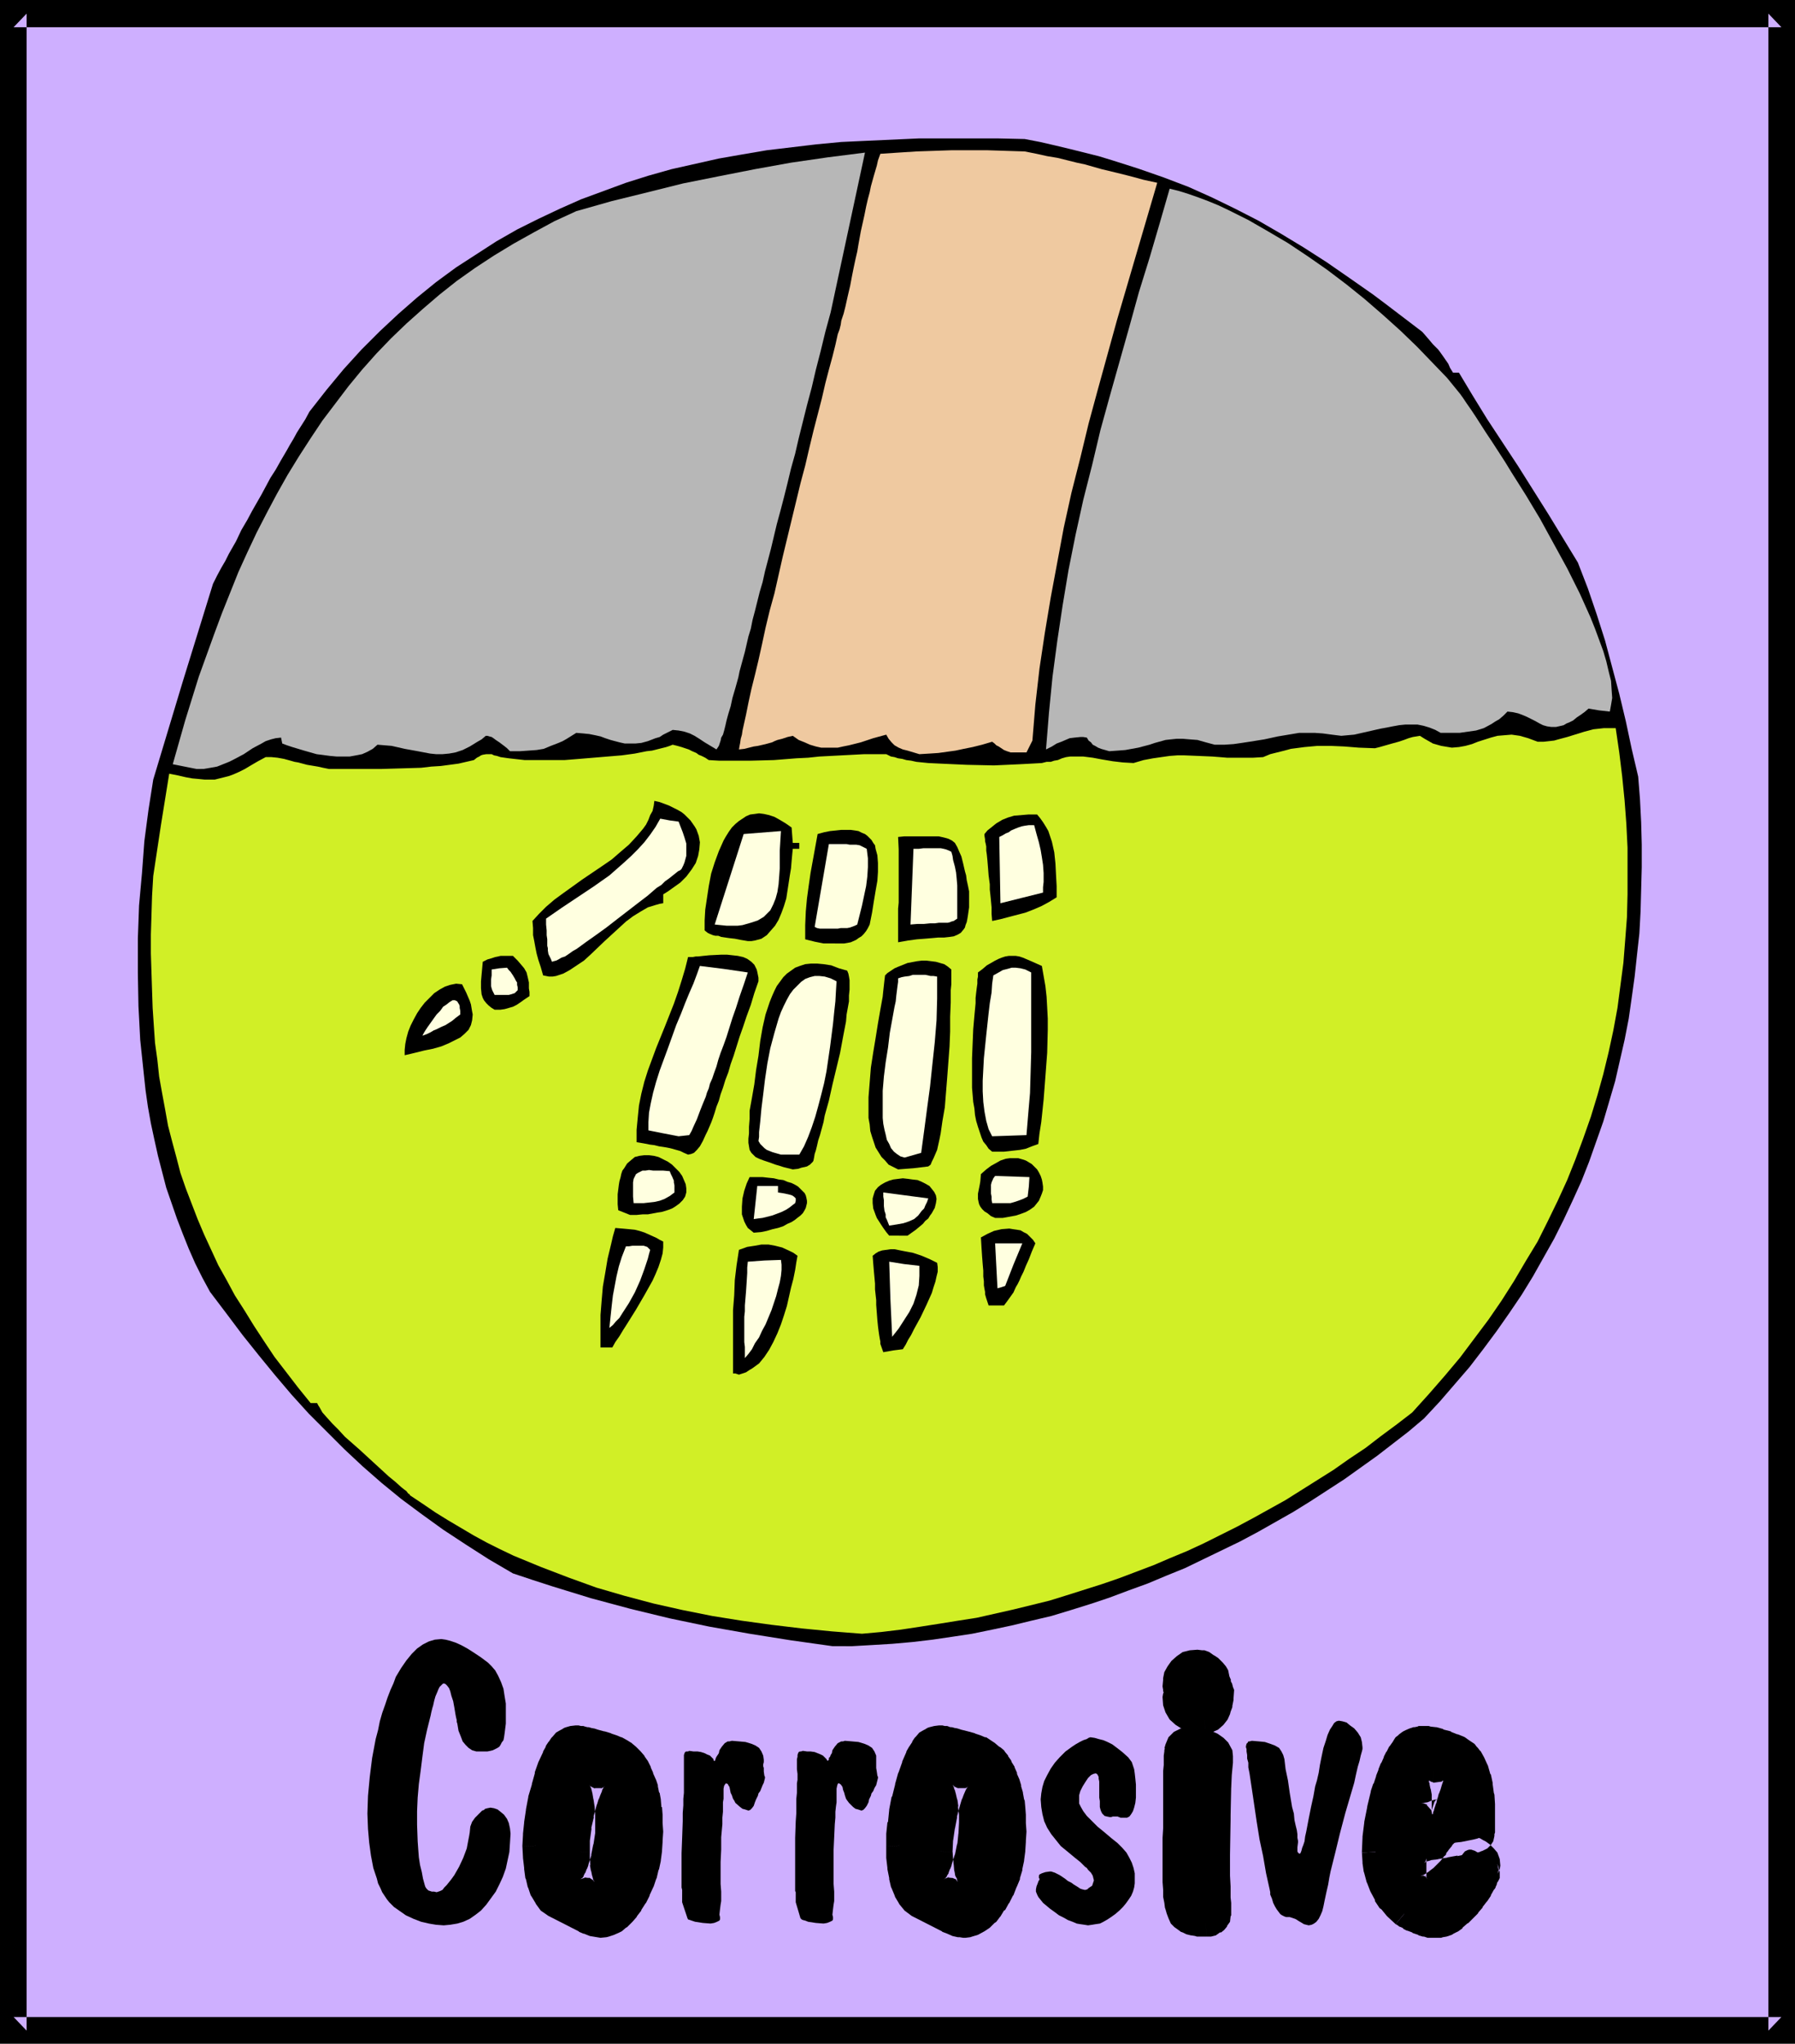 <?xml version="1.0" encoding="UTF-8" standalone="no"?>
<svg
   version="1.0"
   width="129.724mm"
   height="147.705mm"
   id="svg63"
   sodipodi:docname="Corrosive 8.wmf"
   xmlns:inkscape="http://www.inkscape.org/namespaces/inkscape"
   xmlns:sodipodi="http://sodipodi.sourceforge.net/DTD/sodipodi-0.dtd"
   xmlns="http://www.w3.org/2000/svg"
   xmlns:svg="http://www.w3.org/2000/svg">
  <rect width="100%" height="100%" fill="#808080" stroke="none"/>
  <sodipodi:namedview
     id="namedview63"
     pagecolor="#ffffff"
     bordercolor="#000000"
     borderopacity="0.25"
     inkscape:showpageshadow="2"
     inkscape:pageopacity="0.0"
     inkscape:pagecheckerboard="0"
     inkscape:deskcolor="#d1d1d1"
     inkscape:document-units="mm" />
  <defs
     id="defs1">
    <pattern
       id="WMFhbasepattern"
       patternUnits="userSpaceOnUse"
       width="6"
       height="6"
       x="0"
       y="0" />
  </defs>
  <path
     style="fill:#ceafff;fill-opacity:1;fill-rule:evenodd;stroke:none"
     d="M 3.717,3.716 H 486.577 V 554.7 H 3.717 Z"
     id="path1" />
  <path
     style="fill:#000000;fill-opacity:1;fill-rule:evenodd;stroke:none"
     d="M 7.272,3.716 3.717,7.433 H 486.577 l -3.555,-3.716 V 554.7 l 3.555,-3.716 H 3.717 l 3.555,3.716 V 3.716 L 0,0 V 558.254 H 490.294 V 0 H 0 Z"
     id="path2" />
  <path
     style="fill:#000000;fill-opacity:1;fill-rule:evenodd;stroke:none"
     d="m 227.371,449.673 -11.474,-1.616 -11.15,-1.777 -10.989,-1.939 -10.827,-2.262 -10.666,-2.585 -10.827,-2.908 -10.504,-3.232 -5.494,-1.777 -5.333,-1.777 -6.626,-3.878 -6.302,-4.039 -6.141,-4.039 -5.818,-4.201 -5.656,-4.201 -5.333,-4.363 -5.171,-4.524 -5.01,-4.686 -4.848,-4.847 -4.848,-4.847 -4.686,-5.171 -4.525,-5.332 -4.363,-5.332 -4.525,-5.655 -4.363,-5.817 -4.525,-5.978 -2.101,-3.878 -1.939,-3.878 -1.778,-4.039 -1.616,-4.039 -1.616,-4.201 -1.454,-4.201 -1.454,-4.201 -1.131,-4.363 -1.131,-4.363 -0.97,-4.363 -0.97,-4.524 -0.808,-4.524 -0.646,-4.524 -0.485,-4.524 -0.97,-9.21 -0.485,-9.21 -0.162,-9.21 v -9.21 l 0.323,-9.048 0.808,-8.887 0.646,-8.725 1.131,-8.564 1.293,-8.241 8.08,-26.822 8.242,-26.66 1.131,-2.262 1.131,-2.101 1.131,-1.939 0.97,-1.939 1.939,-3.393 1.454,-3.07 1.616,-2.747 1.293,-2.424 1.293,-2.262 1.293,-2.262 2.424,-4.524 1.454,-2.262 1.454,-2.585 1.616,-2.747 0.808,-1.454 0.97,-1.616 0.97,-1.777 1.131,-1.777 1.131,-1.777 1.131,-2.101 4.686,-5.978 4.686,-5.655 4.848,-5.332 5.01,-5.009 5.01,-4.686 5.171,-4.524 5.171,-4.201 5.494,-4.039 5.494,-3.555 5.494,-3.555 5.656,-3.232 5.818,-2.908 5.818,-2.747 5.818,-2.585 6.141,-2.262 6.141,-2.262 6.141,-1.939 6.302,-1.777 6.464,-1.454 6.464,-1.454 6.464,-1.131 6.626,-1.131 6.787,-0.808 6.787,-0.808 6.787,-0.646 6.949,-0.323 7.11,-0.323 7.11,-0.323 h 7.11 7.272 7.272 l 7.272,0.162 4.202,0.808 4.202,0.969 4.04,0.969 3.878,0.969 3.878,0.969 3.717,1.131 7.11,2.262 6.949,2.424 6.787,2.585 6.464,2.908 6.302,3.07 6.302,3.232 6.141,3.555 6.141,3.716 6.302,4.039 6.302,4.363 6.464,4.524 3.232,2.424 3.394,2.585 3.394,2.585 3.394,2.585 1.131,1.293 0.97,1.131 0.808,0.969 0.808,0.808 0.646,0.646 0.485,0.646 0.808,1.131 1.454,2.101 0.485,1.131 0.808,1.293 h 1.616 l 3.878,6.463 3.878,6.302 8.403,12.765 8.242,13.088 4.04,6.625 4.04,6.625 2.747,7.109 2.424,7.109 2.262,7.109 1.939,7.271 1.939,7.271 1.778,7.433 1.616,7.594 1.778,7.594 0.485,6.14 0.323,6.302 0.162,6.14 v 6.14 l -0.162,6.14 -0.162,5.978 -0.323,5.978 -0.646,5.817 -0.646,5.978 -0.808,5.817 -0.808,5.655 -1.131,5.817 -1.293,5.655 -1.293,5.655 -1.616,5.494 -1.616,5.494 -1.939,5.494 -1.939,5.494 -2.101,5.332 -2.424,5.332 -2.424,5.171 -2.586,5.171 -2.909,5.171 -2.909,5.171 -3.07,5.009 -3.394,5.009 -3.394,4.847 -3.717,5.009 -3.717,4.847 -4.04,4.686 -4.04,4.686 -4.363,4.686 -4.202,3.555 -8.565,6.625 -4.525,3.232 -4.525,3.232 -9.211,5.978 -4.686,2.908 -4.848,2.747 -4.848,2.747 -4.848,2.585 -5.01,2.424 -5.01,2.424 -5.01,2.424 -5.171,2.101 -5.01,2.101 -5.333,1.939 -5.171,1.939 -5.333,1.777 -5.171,1.616 -5.333,1.616 -5.494,1.293 -5.333,1.293 -5.333,1.131 -5.494,1.131 -5.333,0.808 -5.494,0.808 -5.494,0.646 -5.494,0.485 -5.333,0.323 -5.656,0.323 z"
     id="path3" />
  <path
     style="fill:#d1ef26;fill-opacity:1;fill-rule:evenodd;stroke:none"
     d="m 235.451,446.28 -8.242,-0.646 -8.242,-0.808 -8.08,-0.969 -8.242,-1.131 -8.08,-1.293 -8.08,-1.616 -7.918,-1.777 -7.918,-2.101 -7.757,-2.262 -7.595,-2.747 -7.595,-2.908 -7.434,-3.07 -3.717,-1.777 -3.555,-1.777 -3.555,-1.939 -3.555,-2.101 -3.555,-2.101 -3.394,-2.101 -3.555,-2.424 -3.394,-2.262 -0.162,-0.323 -0.323,-0.162 -0.485,-0.646 -0.646,-0.485 -0.808,-0.646 -1.616,-1.454 -1.778,-1.454 -1.939,-1.777 -1.939,-1.777 -4.04,-3.716 -4.04,-3.555 -1.778,-1.939 -1.616,-1.616 -1.454,-1.616 -1.293,-1.454 -0.808,-1.454 -0.323,-0.485 -0.323,-0.646 h -1.778 l -3.394,-4.201 -3.232,-4.201 -3.232,-4.201 -2.909,-4.363 -2.747,-4.201 -2.586,-4.201 -2.586,-4.039 -2.262,-4.201 -2.262,-4.039 -1.939,-4.201 -1.939,-4.201 -1.778,-4.201 -1.616,-4.201 -1.616,-4.201 -1.454,-4.201 -1.131,-4.363 -1.131,-4.201 -1.131,-4.363 -0.808,-4.524 -0.808,-4.363 -0.808,-4.524 -0.485,-4.524 -0.646,-4.686 -0.323,-4.686 -0.323,-4.847 -0.162,-4.847 -0.162,-5.009 -0.162,-5.009 v -5.171 l 0.162,-5.171 0.162,-5.332 0.323,-5.494 2.101,-13.896 2.262,-14.057 2.424,0.485 2.101,0.485 1.778,0.323 1.778,0.162 1.616,0.162 h 1.454 1.293 l 1.293,-0.323 1.293,-0.323 1.293,-0.323 1.293,-0.485 1.454,-0.646 1.616,-0.808 1.616,-0.969 1.939,-1.131 2.101,-1.131 h 1.616 l 1.616,0.162 1.778,0.323 1.778,0.485 1.131,0.323 0.97,0.162 2.424,0.646 2.909,0.485 1.454,0.323 1.616,0.323 h 14.382 l 5.494,-0.162 5.333,-0.162 2.747,-0.323 2.586,-0.162 2.424,-0.323 2.424,-0.323 2.101,-0.485 2.101,-0.485 0.808,-0.646 0.646,-0.323 0.485,-0.323 0.485,-0.162 0.97,-0.162 h 1.454 l 0.646,0.323 0.808,0.162 0.97,0.323 1.131,0.162 1.131,0.162 1.454,0.162 1.454,0.162 1.454,0.162 h 3.394 3.717 3.717 l 4.04,-0.323 7.757,-0.646 3.878,-0.323 3.555,-0.485 3.232,-0.646 1.454,-0.162 1.293,-0.323 1.293,-0.323 1.293,-0.323 0.97,-0.323 0.808,-0.323 1.293,0.323 1.131,0.323 1.939,0.646 0.97,0.485 1.131,0.485 0.646,0.485 0.808,0.323 0.97,0.485 0.97,0.646 2.747,0.162 h 3.07 5.818 l 6.141,-0.162 6.141,-0.485 3.232,-0.162 3.07,-0.323 6.141,-0.323 6.141,-0.323 h 5.979 l 0.646,0.323 0.646,0.323 0.97,0.162 0.97,0.323 1.131,0.162 1.131,0.323 1.293,0.162 1.454,0.323 3.232,0.323 3.394,0.162 3.555,0.162 3.555,0.162 7.434,0.162 3.555,-0.162 3.555,-0.162 3.07,-0.162 2.909,-0.162 1.293,-0.323 h 1.131 l 0.97,-0.323 0.97,-0.162 1.131,-0.485 1.131,-0.323 1.131,-0.162 h 1.131 2.424 l 2.586,0.323 2.586,0.485 2.909,0.485 2.747,0.323 2.909,0.162 2.747,-0.808 2.586,-0.485 2.262,-0.323 2.262,-0.323 2.101,-0.162 h 1.939 l 3.878,0.162 3.717,0.162 2.101,0.162 1.939,0.162 h 2.262 2.262 2.586 l 2.747,-0.162 1.939,-0.808 3.878,-0.969 1.778,-0.485 3.717,-0.485 3.555,-0.323 h 3.555 l 3.717,0.162 4.04,0.323 4.363,0.162 1.293,-0.323 1.131,-0.323 1.131,-0.323 1.131,-0.323 1.778,-0.485 1.454,-0.485 1.293,-0.485 1.131,-0.323 0.97,-0.162 0.97,-0.162 1.293,0.808 1.131,0.646 1.131,0.646 1.131,0.323 1.131,0.323 0.97,0.162 1.939,0.323 1.939,-0.162 1.778,-0.323 1.778,-0.485 1.616,-0.646 3.555,-1.131 1.778,-0.485 1.939,-0.162 1.939,-0.162 1.131,0.162 1.131,0.162 1.131,0.323 1.131,0.323 1.293,0.485 1.293,0.485 h 1.616 l 1.454,-0.162 1.454,-0.162 1.131,-0.323 2.424,-0.646 4.686,-1.454 2.424,-0.646 1.454,-0.162 1.454,-0.162 h 1.454 1.778 l 0.97,6.625 0.808,6.625 0.646,6.463 0.485,6.463 0.323,6.463 v 6.463 6.302 l -0.162,6.302 -0.485,6.302 -0.485,6.14 -0.808,6.14 -0.808,6.14 -1.131,6.14 -1.293,5.978 -1.454,5.978 -1.616,5.817 -1.778,5.817 -2.101,5.978 -2.101,5.655 -2.262,5.655 -2.586,5.655 -2.747,5.655 -2.747,5.494 -3.232,5.332 -3.232,5.494 -3.394,5.332 -3.555,5.171 -3.878,5.171 -3.878,5.171 -4.202,5.009 -4.363,5.009 -4.525,5.009 -4.202,3.232 -4.363,3.232 -4.202,3.232 -4.363,2.908 -4.363,3.07 -4.363,2.747 -4.363,2.747 -4.363,2.747 -4.363,2.424 -4.363,2.424 -4.525,2.424 -4.525,2.262 -4.525,2.262 -4.525,2.101 -4.686,1.939 -4.525,1.939 -9.373,3.555 -4.686,1.616 -9.696,3.07 -4.686,1.454 -9.858,2.424 -5.01,1.131 -5.01,1.131 -5.171,0.808 -5.01,0.808 -5.171,0.808 -5.333,0.808 -5.333,0.646 z"
     id="path4" />
  <path
     style="fill:#000000;fill-opacity:1;fill-rule:evenodd;stroke:none"
     d="m 201.838,375.509 -0.97,-0.323 h -0.646 v -13.088 -4.201 l 0.323,-4.039 0.162,-4.201 0.485,-4.039 0.646,-4.201 2.262,-0.808 2.101,-0.323 1.778,-0.323 h 1.939 l 1.778,0.323 1.939,0.485 2.101,0.969 0.97,0.485 1.131,0.808 -0.323,1.777 -0.323,2.101 -0.485,2.424 -0.646,2.424 -1.131,5.009 -0.808,2.585 -0.808,2.424 -0.97,2.424 -1.131,2.424 -1.131,2.101 -1.293,1.939 -1.454,1.777 -1.778,1.293 -0.808,0.485 -0.97,0.646 -0.97,0.323 z"
     id="path5" />
  <path
     style="fill:#ffffe0;fill-opacity:1;fill-rule:evenodd;stroke:none"
     d="m 203.454,370.985 v -1.616 -1.454 l -0.162,-1.293 v -1.131 -4.686 -1.131 l 0.162,-1.454 v -1.616 l 0.162,-1.939 0.162,-1.939 0.162,-2.424 0.162,-2.585 v -1.454 l 0.162,-1.616 4.525,-0.323 4.525,-0.162 0.162,1.293 v 1.454 l -0.162,1.616 -0.323,1.777 -0.485,1.777 -0.485,1.939 -1.293,3.878 -1.616,3.878 -0.97,1.777 -0.808,1.777 -1.131,1.616 -0.808,1.616 -0.97,1.293 z"
     id="path6" />
  <path
     style="fill:#000000;fill-opacity:1;fill-rule:evenodd;stroke:none"
     d="m 241.269,369.369 -0.808,-2.262 v -0.646 l -0.162,-0.808 -0.162,-0.969 -0.162,-1.131 -0.162,-1.293 -0.162,-1.616 -0.162,-2.101 -0.162,-2.101 v -1.293 l -0.162,-1.454 -0.162,-1.454 v -1.616 l -0.162,-1.777 -0.162,-1.777 -0.162,-1.939 -0.162,-2.101 0.808,-0.646 0.808,-0.485 0.97,-0.323 1.131,-0.162 1.131,-0.162 h 1.131 l 2.424,0.485 2.586,0.485 2.424,0.808 2.262,0.969 1.939,0.969 0.162,1.131 v 1.293 l -0.323,1.293 -0.323,1.454 -0.485,1.454 -0.485,1.616 -1.454,3.232 -1.616,3.393 -1.778,3.232 -0.808,1.616 -0.808,1.293 -0.646,1.293 -0.808,1.293 -2.586,0.323 z"
     id="path7" />
  <path
     style="fill:#000000;fill-opacity:1;fill-rule:evenodd;stroke:none"
     d="m 164.024,368.076 v -6.786 -2.101 l 0.323,-4.039 0.323,-3.716 0.646,-3.716 0.646,-3.878 0.97,-4.039 0.485,-2.101 0.646,-2.262 1.939,0.162 1.778,0.162 1.616,0.162 1.293,0.323 1.454,0.485 1.454,0.646 1.778,0.808 0.808,0.485 0.97,0.485 v 1.616 l -0.162,1.616 -0.485,1.777 -0.646,1.939 -0.808,1.939 -0.808,1.777 -2.262,4.039 -2.262,3.878 -2.424,3.878 -1.131,1.777 -0.97,1.616 -1.131,1.616 -0.808,1.454 z"
     id="path8" />
  <path
     style="fill:#ffffe0;fill-opacity:1;fill-rule:evenodd;stroke:none"
     d="m 243.693,365.168 -0.485,-10.341 -0.323,-10.179 4.04,0.646 4.202,0.485 v 2.747 l -0.162,2.585 -0.646,2.585 -0.808,2.424 -1.131,2.262 -1.454,2.262 -1.454,2.262 z"
     id="path9" />
  <path
     style="fill:#ffffe0;fill-opacity:1;fill-rule:evenodd;stroke:none"
     d="m 166.448,362.744 0.323,-3.07 0.323,-3.07 0.323,-2.747 0.485,-2.585 0.485,-2.585 0.646,-2.747 0.808,-2.585 1.131,-2.908 h 0.808 l 0.97,-0.162 h 0.646 0.646 0.97 0.808 l 0.485,0.162 0.485,0.162 0.323,0.323 0.485,0.485 -0.323,1.131 -0.323,1.293 -0.485,1.454 -0.485,1.454 -1.131,3.07 -1.454,3.232 -1.616,2.908 -1.778,2.747 -0.808,1.293 -0.97,0.969 -0.808,0.969 z"
     id="path10" />
  <path
     style="fill:#000000;fill-opacity:1;fill-rule:evenodd;stroke:none"
     d="m 270.033,356.604 -0.323,-0.969 -0.323,-0.969 -0.323,-1.131 v -0.646 l -0.162,-0.808 -0.162,-0.969 v -1.131 l -0.162,-1.293 v -1.616 l -0.162,-1.777 -0.162,-2.101 -0.162,-2.424 -0.162,-2.747 1.778,-0.969 1.778,-0.808 2.101,-0.485 2.101,-0.162 0.97,0.162 1.131,0.162 0.97,0.162 0.808,0.485 0.97,0.485 0.808,0.808 0.808,0.808 0.646,0.969 -0.97,2.262 -0.808,2.101 -0.808,1.777 -0.646,1.616 -0.646,1.293 -0.485,1.131 -0.485,0.969 -0.485,0.808 -0.646,1.454 -0.808,1.131 -0.808,1.131 -0.97,1.293 z"
     id="path11" />
  <path
     style="fill:#ffffe0;fill-opacity:1;fill-rule:evenodd;stroke:none"
     d="m 272.457,351.918 -0.646,-12.28 h 7.434 l -2.424,5.817 -1.131,2.908 -1.131,2.908 -0.97,0.323 z"
     id="path12" />
  <path
     style="fill:#000000;fill-opacity:1;fill-rule:evenodd;stroke:none"
     d="m 242.885,337.538 -0.808,-0.969 -0.808,-1.131 -0.646,-0.969 -1.131,-1.777 -0.323,-0.808 -0.646,-1.777 -0.162,-1.454 v -1.293 l 0.323,-1.131 0.323,-0.969 0.808,-0.969 0.808,-0.646 1.131,-0.646 1.131,-0.485 1.131,-0.323 1.293,-0.162 1.293,-0.162 1.454,0.162 1.131,0.162 1.454,0.162 1.131,0.485 0.97,0.485 1.131,0.646 0.646,0.808 0.646,0.808 0.485,0.969 0.162,0.969 -0.162,1.131 -0.323,1.293 -0.808,1.454 -0.485,0.646 -0.485,0.808 -0.808,0.646 -0.646,0.808 -1.939,1.616 -1.131,0.808 -1.131,0.808 z"
     id="path13" />
  <path
     style="fill:#000000;fill-opacity:1;fill-rule:evenodd;stroke:none"
     d="m 205.878,336.73 -0.808,-0.646 -0.808,-0.646 -0.485,-0.808 -0.485,-0.969 -0.646,-1.939 v -0.969 -1.131 l 0.162,-2.262 0.485,-2.101 0.646,-1.939 0.808,-1.777 h 1.778 1.778 l 1.454,0.162 1.616,0.162 1.293,0.323 1.293,0.162 1.131,0.485 1.131,0.323 0.97,0.485 0.808,0.485 0.646,0.646 0.646,0.646 0.485,0.485 0.323,0.646 0.162,0.646 0.162,0.808 v 0.646 l -0.162,0.646 -0.162,0.646 -0.323,0.646 -0.485,0.808 -0.646,0.646 -0.646,0.485 -0.808,0.646 -0.97,0.646 -1.131,0.485 -1.131,0.646 -1.454,0.485 -1.454,0.323 -1.616,0.485 -1.616,0.323 z"
     id="path14" />
  <path
     style="fill:#ffffe0;fill-opacity:1;fill-rule:evenodd;stroke:none"
     d="m 242.885,334.791 -0.323,-0.808 -0.323,-0.808 -0.323,-0.646 v -0.808 l -0.323,-0.969 -0.162,-1.293 v -0.808 -0.808 l -0.162,-0.969 v -1.131 l 6.141,0.808 6.141,0.808 -0.323,0.969 -0.485,0.969 -0.323,0.808 -0.646,0.646 -0.97,1.293 -1.131,0.969 -1.454,0.646 -1.454,0.485 -1.778,0.323 z"
     id="path15" />
  <path
     style="fill:#ffffe0;fill-opacity:1;fill-rule:evenodd;stroke:none"
     d="m 205.878,333.014 0.485,-4.524 0.485,-4.524 h 5.656 v 1.777 l 1.131,0.162 0.808,0.162 0.808,0.162 0.646,0.162 0.485,0.162 0.485,0.323 0.323,0.323 0.162,0.162 v 0.646 l -0.162,0.646 -0.646,0.485 -0.808,0.646 -0.97,0.646 -1.293,0.646 -2.586,0.969 -1.293,0.323 -1.293,0.323 -1.293,0.162 z"
     id="path16" />
  <path
     style="fill:#000000;fill-opacity:1;fill-rule:evenodd;stroke:none"
     d="m 271.811,332.69 -1.131,-0.485 -0.97,-0.808 -0.808,-0.485 -0.646,-0.646 -0.485,-0.646 -0.323,-0.646 -0.162,-0.646 -0.162,-0.808 v -1.454 l 0.323,-1.616 0.162,-0.808 0.162,-0.969 0.162,-1.939 1.454,-1.293 1.293,-0.969 1.454,-0.808 1.131,-0.646 1.454,-0.485 1.131,-0.162 h 1.131 1.131 l 1.131,0.323 0.97,0.323 0.808,0.485 0.808,0.485 0.808,0.808 0.646,0.646 0.485,0.808 0.485,0.969 0.323,0.969 0.162,0.808 0.162,1.131 v 0.969 l -0.323,0.969 -0.323,0.808 -0.485,1.131 -0.646,0.808 -0.646,0.808 -1.131,0.808 -1.131,0.646 -1.293,0.485 -1.454,0.485 -1.778,0.323 -1.778,0.323 z"
     id="path17" />
  <path
     style="fill:#000000;fill-opacity:1;fill-rule:evenodd;stroke:none"
     d="m 172.104,331.883 -1.616,-0.646 -1.616,-0.646 -0.162,-1.616 v -2.747 l 0.162,-1.293 0.162,-1.293 0.162,-0.969 0.323,-1.131 0.162,-0.808 0.323,-0.969 0.485,-0.646 0.808,-1.293 1.131,-0.969 0.97,-0.808 1.293,-0.323 1.293,-0.162 h 1.293 l 1.293,0.162 1.293,0.323 1.293,0.646 1.293,0.646 1.131,0.808 0.97,0.969 0.97,0.969 0.808,1.131 0.485,1.131 0.485,1.131 0.162,1.131 v 1.131 l -0.323,1.131 -0.646,0.969 -0.97,0.969 -1.131,0.808 -0.808,0.485 -0.808,0.323 -0.97,0.323 -1.131,0.323 -1.131,0.162 -2.586,0.485 h -1.454 l -1.616,0.162 z"
     id="path18" />
  <path
     style="fill:#ffffe0;fill-opacity:1;fill-rule:evenodd;stroke:none"
     d="m 173.073,328.651 -0.162,-1.777 v -2.747 -1.131 l 0.162,-0.969 0.323,-0.646 0.323,-0.646 0.485,-0.323 0.646,-0.323 0.646,-0.323 h 0.808 l 0.97,-0.162 1.131,0.162 h 1.293 1.454 l 1.778,0.162 0.323,0.808 0.323,0.646 0.485,1.131 v 0.485 l 0.162,0.808 v 1.939 l -1.293,0.969 -1.454,0.808 -1.293,0.485 -1.454,0.323 -1.454,0.162 -1.454,0.162 z"
     id="path19" />
  <path
     style="fill:#ffffe0;fill-opacity:1;fill-rule:evenodd;stroke:none"
     d="m 271.003,328.651 -0.162,-0.969 v -0.808 l -0.162,-0.808 v -0.646 -0.969 -0.808 l 0.162,-0.646 0.485,-1.131 0.485,-0.646 4.686,0.162 4.686,0.162 -0.162,2.585 -0.323,2.747 -1.293,0.646 -1.293,0.485 -0.97,0.323 -1.131,0.323 h -2.424 -1.293 z"
     id="path20" />
  <path
     style="fill:#000000;fill-opacity:1;fill-rule:evenodd;stroke:none"
     d="m 216.544,319.441 -1.293,-0.323 -1.293,-0.323 -0.97,-0.323 -1.131,-0.323 -1.778,-0.646 -1.454,-0.485 -1.293,-0.485 -0.97,-0.485 -0.646,-0.646 -0.485,-0.485 -0.485,-0.808 -0.162,-0.969 -0.162,-0.969 v -1.131 l 0.162,-1.454 v -1.777 l 0.162,-2.101 v -2.262 l 0.646,-3.555 0.646,-3.716 0.485,-3.878 0.646,-3.878 0.485,-4.039 0.646,-3.716 0.808,-3.555 1.131,-3.393 0.646,-1.616 0.646,-1.454 0.646,-1.293 1.778,-2.424 0.97,-0.969 1.131,-0.808 1.131,-0.808 1.293,-0.485 1.454,-0.485 1.616,-0.162 h 1.616 l 1.778,0.162 2.101,0.323 2.101,0.808 2.262,0.646 0.323,0.808 0.162,0.808 0.162,0.969 v 1.293 1.293 l -0.162,1.616 v 1.616 l -0.323,1.777 -0.323,1.777 -0.162,1.939 -0.808,4.201 -0.808,4.363 -2.101,8.725 -0.97,4.363 -1.131,4.039 -0.323,1.777 -0.485,1.777 -0.485,1.777 -0.485,1.454 -0.323,1.454 -0.323,1.293 -0.323,0.969 -0.162,0.969 -0.162,0.808 -0.162,0.323 -0.485,0.485 -0.323,0.323 -0.808,0.485 -0.646,0.162 -0.808,0.162 -0.97,0.323 z"
     id="path21" />
  <path
     style="fill:#000000;fill-opacity:1;fill-rule:evenodd;stroke:none"
     d="m 245.309,319.441 -1.293,-0.646 -1.293,-0.646 -0.97,-1.131 -0.97,-0.969 -0.808,-1.293 -0.808,-1.293 -0.485,-1.454 -0.485,-1.454 -0.485,-1.616 -0.162,-1.777 -0.323,-1.777 v -1.777 -3.878 l 0.323,-4.039 0.323,-4.039 0.646,-4.201 0.646,-3.878 0.646,-4.039 0.646,-3.716 0.646,-3.555 0.162,-1.616 0.162,-1.454 0.162,-1.454 0.162,-1.293 0.646,-0.646 0.97,-0.646 0.97,-0.646 1.131,-0.485 2.424,-0.969 2.586,-0.485 1.293,-0.162 h 1.293 l 1.293,0.162 1.293,0.162 1.131,0.323 1.131,0.323 0.97,0.646 0.97,0.808 v 4.039 l -0.162,1.616 v 3.393 l -0.162,3.878 v 4.039 l -0.162,4.039 -0.646,8.564 -0.323,4.039 -0.323,4.039 -0.646,3.716 -0.485,3.393 -0.323,1.616 -0.323,1.454 -0.323,1.454 -0.485,1.131 -0.485,1.131 -0.485,0.969 -0.323,0.808 -0.646,0.485 -4.04,0.485 z"
     id="path22" />
  <path
     style="fill:#ffffe0;fill-opacity:1;fill-rule:evenodd;stroke:none"
     d="m 247.086,316.209 -1.131,-0.323 -0.97,-0.646 -0.808,-0.646 -0.808,-0.969 -0.485,-1.131 -0.646,-1.131 -0.323,-1.454 -0.323,-1.293 -0.323,-1.616 -0.162,-1.616 v -1.777 -1.777 -3.878 l 0.323,-3.878 0.485,-3.878 0.646,-4.039 0.485,-4.039 0.646,-3.555 0.646,-3.555 0.323,-1.454 0.162,-1.616 0.162,-1.293 0.162,-1.293 0.162,-1.131 v -0.969 l 0.97,-0.323 0.808,-0.162 1.293,-0.162 0.97,-0.323 h 1.131 0.97 1.293 l 1.454,0.323 h 0.808 l 0.97,0.162 v 5.978 l -0.162,5.978 -0.485,5.978 -0.646,5.978 -0.646,6.14 -0.808,5.978 -0.808,6.14 -0.808,5.978 z"
     id="path23" />
  <path
     style="fill:#000000;fill-opacity:1;fill-rule:evenodd;stroke:none"
     d="m 187.941,315.402 -1.131,-0.485 -0.97,-0.485 -1.131,-0.323 -1.131,-0.323 -0.646,-0.162 -0.808,-0.162 -0.97,-0.162 -1.131,-0.162 -1.293,-0.323 -1.293,-0.162 -1.616,-0.323 -1.939,-0.323 v -3.393 l 0.323,-3.393 0.323,-3.232 0.646,-3.232 0.808,-3.232 0.97,-3.07 2.262,-6.14 2.424,-5.978 2.424,-6.14 1.131,-3.232 0.97,-3.07 0.97,-3.232 0.808,-3.232 h 1.293 l 0.808,-0.162 h 0.646 l 1.454,-0.162 1.616,-0.162 3.232,-0.162 h 1.616 l 1.454,0.162 1.454,0.162 1.454,0.323 1.131,0.485 1.131,0.808 0.808,0.808 0.646,1.293 0.162,0.646 0.162,0.808 0.162,0.808 v 0.969 l -1.131,3.232 -0.97,3.232 -1.131,3.07 -0.97,2.908 -0.97,2.747 -0.808,2.585 -0.808,2.585 -0.808,2.262 -0.646,2.262 -0.808,2.101 -0.646,2.101 -0.646,1.777 -0.485,1.777 -0.646,1.616 -0.485,1.616 -0.485,1.454 -0.485,1.293 -0.485,1.131 -0.485,1.131 -0.485,0.969 -0.808,1.777 -0.808,1.454 -0.808,0.969 -0.808,0.808 -0.808,0.323 z"
     id="path24" />
  <path
     style="fill:#ffffe0;fill-opacity:1;fill-rule:evenodd;stroke:none"
     d="m 213.312,315.402 -1.131,-0.323 -1.131,-0.323 -0.808,-0.323 -0.808,-0.323 -0.646,-0.485 -0.485,-0.485 -0.646,-0.646 -0.485,-0.808 0.162,-1.131 v -1.293 l 0.162,-1.454 0.162,-1.454 0.162,-1.777 0.162,-1.777 0.485,-3.878 0.485,-4.039 0.646,-4.363 0.808,-4.201 1.131,-4.201 1.131,-3.878 0.646,-1.777 0.808,-1.777 0.808,-1.616 0.808,-1.454 0.97,-1.293 1.131,-1.131 0.97,-0.969 1.131,-0.808 1.293,-0.485 1.293,-0.323 h 1.293 l 1.454,0.162 1.616,0.485 1.616,0.808 -0.162,2.585 -0.162,2.908 -0.323,2.908 -0.323,3.232 -0.808,6.302 -0.97,6.625 -0.646,3.232 -0.808,3.232 -0.808,3.07 -0.808,2.908 -0.97,2.908 -0.97,2.585 -1.131,2.585 -1.293,2.262 z"
     id="path25" />
  <path
     style="fill:#000000;fill-opacity:1;fill-rule:evenodd;stroke:none"
     d="m 271.003,314.594 -0.97,-0.808 -0.646,-0.969 -0.808,-0.969 -0.485,-1.131 -0.485,-1.454 -0.485,-1.454 -0.485,-1.616 -0.323,-1.616 -0.162,-1.777 -0.323,-1.777 -0.323,-3.878 v -4.039 -4.039 l 0.162,-4.039 0.162,-3.878 0.323,-3.716 0.323,-3.393 v -1.454 l 0.162,-1.454 0.162,-1.293 0.162,-1.131 v -1.131 l 0.162,-0.808 v -0.646 -0.485 l 1.293,-0.969 1.131,-0.969 1.131,-0.646 1.131,-0.646 0.97,-0.485 0.808,-0.323 0.97,-0.323 0.97,-0.162 h 0.808 1.131 l 0.97,0.162 0.97,0.323 1.131,0.485 1.131,0.485 1.454,0.646 1.454,0.646 0.485,2.747 0.485,2.747 0.323,2.908 0.162,2.908 0.162,3.07 v 3.07 l -0.162,6.302 -0.485,6.463 -0.485,6.302 -0.646,6.14 -0.485,3.07 -0.323,2.908 -1.778,0.646 -1.616,0.646 -1.616,0.323 -1.454,0.162 -2.909,0.323 z"
     id="path26" />
  <path
     style="fill:#ffffe0;fill-opacity:1;fill-rule:evenodd;stroke:none"
     d="m 185.355,310.393 -4.202,-0.808 -4.04,-0.808 v -2.262 l 0.162,-2.585 0.485,-2.585 0.646,-2.908 0.808,-2.908 0.97,-3.07 2.262,-6.14 2.262,-6.302 1.293,-3.07 1.131,-2.908 1.131,-2.747 1.131,-2.585 0.97,-2.585 0.808,-2.262 6.464,0.808 6.626,0.969 -1.131,3.393 -1.131,3.232 -0.97,3.07 -0.97,2.747 -0.808,2.585 -0.808,2.585 -0.808,2.262 -0.808,2.101 -0.646,1.939 -0.485,1.777 -0.646,1.777 -0.485,1.454 -0.646,1.454 -0.323,1.293 -0.485,1.131 -0.323,1.131 -0.808,1.939 -0.646,1.616 -0.485,1.293 -0.485,1.293 -0.97,2.101 -0.485,1.131 -0.646,1.131 -1.454,0.162 z"
     id="path27" />
  <path
     style="fill:#ffffe0;fill-opacity:1;fill-rule:evenodd;stroke:none"
     d="m 271.003,310.393 -0.97,-1.939 -0.646,-2.262 -0.485,-2.585 -0.323,-2.585 -0.162,-2.908 v -2.908 l 0.162,-3.07 0.162,-3.07 0.646,-6.302 0.646,-5.978 0.323,-2.747 0.485,-2.908 0.162,-2.424 0.323,-2.262 1.454,-0.808 1.131,-0.646 1.293,-0.323 1.131,-0.323 h 1.131 l 1.293,0.162 1.293,0.323 1.616,0.808 v 10.826 10.987 l -0.162,5.655 -0.162,5.494 -0.485,5.655 -0.485,5.817 -4.686,0.162 z"
     id="path28" />
  <path
     style="fill:#000000;fill-opacity:1;fill-rule:evenodd;stroke:none"
     d="m 110.534,288.256 v -1.454 l 0.162,-1.616 0.323,-1.616 0.485,-1.777 0.646,-1.616 0.808,-1.616 0.97,-1.777 0.97,-1.454 1.131,-1.454 1.293,-1.293 1.293,-1.293 1.454,-0.969 1.454,-0.808 1.454,-0.485 1.616,-0.323 1.616,0.162 0.646,1.293 0.485,0.969 0.485,1.131 0.485,1.131 0.323,0.969 0.162,0.969 0.162,0.969 0.162,0.808 -0.162,1.616 -0.323,1.293 -0.646,1.293 -1.131,1.131 -1.131,0.969 -1.616,0.808 -1.616,0.808 -1.939,0.808 -2.262,0.646 -2.424,0.485 -2.586,0.646 z"
     id="path29" />
  <path
     style="fill:#ffffe0;fill-opacity:1;fill-rule:evenodd;stroke:none"
     d="m 115.382,282.924 0.323,-0.646 0.485,-0.808 0.646,-0.969 0.808,-1.131 1.616,-2.262 0.97,-0.969 0.808,-1.131 0.97,-0.646 0.808,-0.646 0.808,-0.485 h 0.646 l 0.323,0.162 0.323,0.162 0.162,0.323 0.323,0.485 0.162,0.485 v 0.485 l 0.162,0.808 v 0.969 l -0.646,0.485 -0.646,0.485 -0.97,0.808 -1.778,1.131 -1.131,0.485 -1.293,0.646 -0.808,0.323 -0.808,0.485 -0.97,0.485 z"
     id="path30" />
  <path
     style="fill:#000000;fill-opacity:1;fill-rule:evenodd;stroke:none"
     d="m 135.097,275.815 -0.808,-0.485 -0.808,-0.646 -0.646,-0.646 -0.646,-0.808 -0.323,-0.646 -0.323,-0.969 -0.162,-1.616 v -1.939 l 0.323,-3.555 0.162,-1.777 0.646,-0.323 0.646,-0.323 1.131,-0.323 0.97,-0.323 0.808,-0.162 0.646,-0.162 h 0.97 2.424 l 1.293,1.293 0.97,1.131 0.808,0.969 0.646,1.131 0.323,1.293 0.323,1.454 v 1.616 l 0.162,0.969 v 1.131 l -1.454,0.969 -1.131,0.808 -0.97,0.646 -0.97,0.485 -1.131,0.323 -1.131,0.323 -1.131,0.162 z"
     id="path31" />
  <path
     style="fill:#ffffe0;fill-opacity:1;fill-rule:evenodd;stroke:none"
     d="m 135.097,271.775 -0.323,-0.646 -0.323,-0.646 -0.162,-0.485 -0.162,-0.646 v -0.808 -0.969 l 0.162,-1.131 v -0.808 -0.808 l 2.101,-0.323 2.101,-0.162 0.485,0.646 0.485,0.485 0.646,0.969 0.485,0.808 0.323,0.646 0.323,0.485 v 0.646 l 0.162,0.646 v 0.808 l -0.485,0.485 -0.323,0.323 -0.485,0.162 -0.485,0.162 -0.646,0.162 h -0.97 z"
     id="path32" />
  <path
     style="fill:#000000;fill-opacity:1;fill-rule:evenodd;stroke:none"
     d="m 149.965,266.766 -1.616,-0.323 -0.646,-2.262 -0.646,-1.939 -0.485,-1.777 -0.323,-1.616 -0.323,-1.777 -0.323,-1.616 v -1.939 l -0.162,-1.939 1.778,-1.939 1.939,-1.939 2.262,-1.939 2.424,-1.777 5.171,-3.716 5.494,-3.716 2.586,-1.777 2.424,-2.101 2.262,-1.939 2.101,-2.262 1.778,-2.101 0.808,-1.131 0.646,-1.293 0.485,-1.293 0.646,-1.131 0.323,-1.454 0.162,-1.293 1.454,0.323 1.293,0.485 1.293,0.485 1.293,0.646 0.97,0.485 1.131,0.646 0.808,0.646 0.808,0.808 0.808,0.808 1.131,1.616 0.485,0.808 0.646,1.777 0.323,1.777 -0.162,1.939 -0.323,1.777 -0.646,1.939 -1.131,1.777 -1.454,1.939 -1.616,1.616 -2.262,1.616 -1.131,0.808 -1.293,0.808 v 2.424 l -0.97,0.162 -1.131,0.323 -2.101,0.646 -1.939,1.131 -2.101,1.293 -1.939,1.454 -1.939,1.777 -3.878,3.555 -3.717,3.555 -1.939,1.777 -1.939,1.293 -1.939,1.293 -1.778,0.969 -1.939,0.646 -0.97,0.162 z"
     id="path33" />
  <path
     style="fill:#ffffe0;fill-opacity:1;fill-rule:evenodd;stroke:none"
     d="m 150.773,262.727 -0.323,-0.808 -0.323,-0.646 -0.323,-0.646 -0.162,-0.969 v -0.646 l -0.162,-0.646 v -0.808 -0.969 l -0.162,-1.131 v -1.293 l -0.162,-1.616 v -1.616 l 4.202,-2.908 4.363,-2.908 4.363,-2.908 4.363,-3.07 4.04,-3.555 1.939,-1.777 1.778,-1.777 1.778,-1.939 1.616,-2.101 1.454,-2.101 1.293,-2.262 2.586,0.485 2.424,0.323 1.131,2.908 0.485,1.454 0.485,1.616 v 1.616 1.777 l -0.485,1.777 -0.323,0.808 -0.485,0.969 -0.323,0.323 -0.646,0.323 -0.808,0.646 -0.808,0.646 -0.808,0.646 -1.131,0.808 -0.97,0.969 -1.293,0.808 -2.424,2.101 -2.747,2.101 -5.656,4.363 -2.909,2.262 -2.909,2.101 -2.747,1.939 -2.424,1.777 -1.131,0.646 -1.131,0.808 -0.97,0.646 -0.97,0.323 -0.808,0.485 -0.646,0.323 -0.646,0.162 z"
     id="path34" />
  <path
     style="fill:#000000;fill-opacity:1;fill-rule:evenodd;stroke:none"
     d="m 224.947,257.718 -2.424,-0.485 -2.586,-0.646 v -3.878 l 0.162,-3.716 0.323,-3.555 0.485,-3.555 0.485,-3.393 0.646,-3.555 0.646,-3.555 0.646,-3.555 1.778,-0.485 1.616,-0.323 1.616,-0.162 1.454,-0.162 h 1.293 1.293 l 1.131,0.162 0.97,0.162 0.97,0.485 0.808,0.323 0.646,0.485 1.131,1.131 0.485,0.808 0.485,0.646 0.162,0.969 0.485,1.777 0.162,2.101 v 2.424 l -0.162,2.424 -0.485,2.747 -0.485,2.908 -0.485,3.07 -0.646,3.232 -0.485,0.969 -0.485,0.808 -0.646,0.808 -0.646,0.646 -0.808,0.485 -0.646,0.485 -1.454,0.646 -1.778,0.323 h -1.778 z"
     id="path35" />
  <path
     style="fill:#000000;fill-opacity:1;fill-rule:evenodd;stroke:none"
     d="m 204.262,257.072 -1.939,-0.323 -1.616,-0.323 -1.454,-0.162 -1.131,-0.162 -1.131,-0.162 -0.808,-0.323 h -0.808 l -0.646,-0.162 -0.808,-0.323 -0.646,-0.323 -0.808,-0.646 v -2.747 l 0.162,-2.908 0.485,-3.232 0.485,-3.232 0.646,-3.393 0.97,-3.07 1.131,-3.07 1.293,-2.908 0.646,-1.131 0.808,-1.293 0.808,-1.131 0.97,-0.969 0.97,-0.808 0.97,-0.646 0.97,-0.646 1.131,-0.485 1.293,-0.162 1.131,-0.162 1.293,0.162 1.454,0.323 1.454,0.485 1.454,0.808 1.616,0.969 1.616,1.131 0.162,2.101 0.162,2.101 h 1.778 v 1.616 h -1.778 l -0.162,1.616 -0.162,1.777 -0.162,1.939 -0.323,1.939 -0.646,4.201 -0.323,2.101 -0.646,2.101 -0.646,1.777 -0.808,1.939 -0.97,1.616 -1.131,1.293 -1.131,1.293 -1.454,0.969 -1.778,0.485 -0.97,0.162 z"
     id="path36" />
  <path
     style="fill:#000000;fill-opacity:1;fill-rule:evenodd;stroke:none"
     d="m 245.309,257.395 v -1.777 -2.101 -1.131 -1.293 -1.293 -1.616 l 0.162,-1.616 v -1.777 -2.101 -7.594 -3.07 l -0.162,-3.393 1.616,-0.162 h 1.293 2.586 2.262 1.778 1.616 l 1.454,0.323 1.131,0.323 0.97,0.485 0.808,0.646 0.646,1.131 0.485,1.131 0.646,1.454 0.485,1.939 0.485,2.101 0.323,1.131 0.162,1.293 0.323,1.454 0.323,1.616 v 1.616 1.293 1.454 l -0.162,1.131 -0.162,1.131 -0.162,0.969 -0.162,0.808 -0.323,0.808 -0.162,0.646 -0.323,0.485 -0.808,0.969 -0.808,0.485 -1.131,0.485 -1.131,0.162 -1.454,0.162 h -1.616 l -1.778,0.162 -1.939,0.162 -2.101,0.162 -2.424,0.323 z"
     id="path37" />
  <path
     style="fill:#ffffe0;fill-opacity:1;fill-rule:evenodd;stroke:none"
     d="m 223.977,253.678 -0.808,-0.162 -0.646,-0.323 1.939,-11.311 0.97,-5.655 0.97,-5.655 h 4.848 l 0.808,0.162 h 0.646 1.131 l 0.97,0.162 0.646,0.323 0.646,0.323 0.646,0.323 0.323,2.585 v 2.424 l -0.162,2.585 -0.323,2.585 -1.131,5.332 -1.293,5.171 -0.646,0.323 -1.293,0.485 -0.808,0.162 h -1.131 -0.646 l -0.808,0.162 z"
     id="path38" />
  <path
     style="fill:#ffffe0;fill-opacity:1;fill-rule:evenodd;stroke:none"
     d="m 198.445,252.871 -1.616,-0.162 -1.616,-0.162 7.918,-24.722 10.181,-0.808 -0.162,2.585 -0.162,2.747 v 2.424 2.424 l -0.162,2.262 -0.162,2.101 -0.323,2.101 -0.485,1.777 -0.646,1.616 -0.808,1.616 -1.131,1.131 -0.646,0.646 -0.808,0.485 -0.808,0.485 -0.97,0.323 -0.97,0.323 -1.131,0.323 -1.131,0.323 -1.293,0.162 h -1.454 z"
     id="path39" />
  <path
     style="fill:#ffffe0;fill-opacity:1;fill-rule:evenodd;stroke:none"
     d="m 248.702,252.547 0.808,-20.682 h 1.454 l 1.293,-0.162 h 1.131 0.97 0.808 0.646 1.131 l 0.808,0.162 0.646,0.162 0.808,0.323 0.646,0.323 0.323,1.131 0.162,1.131 0.485,1.777 0.323,1.616 0.162,1.616 0.162,1.939 v 0.969 1.293 6.786 l -0.485,0.323 -0.485,0.323 -0.646,0.162 -0.323,0.162 -0.646,0.162 h -0.646 -0.808 -0.97 l -1.131,0.162 h -1.293 l -1.616,0.162 h -1.778 z"
     id="path40" />
  <path
     style="fill:#000000;fill-opacity:1;fill-rule:evenodd;stroke:none"
     d="m 271.003,251.578 -0.162,-1.939 v -1.777 l -0.162,-1.777 -0.162,-1.616 -0.162,-1.454 v -1.454 l -0.323,-2.424 -0.162,-2.101 -0.162,-1.939 -0.162,-1.616 -0.162,-1.131 v -1.131 l -0.162,-0.808 -0.162,-0.646 v -0.485 l -0.162,-0.969 v -0.485 l 0.808,-0.969 0.808,-0.646 1.616,-1.293 1.616,-0.969 1.616,-0.646 1.616,-0.485 1.939,-0.162 1.939,-0.162 h 2.424 l 0.808,0.969 0.808,1.131 0.808,1.293 0.646,1.131 0.97,2.908 0.646,2.908 0.323,3.07 0.162,3.232 0.162,2.908 v 3.07 l -2.101,1.293 -2.101,1.131 -2.262,0.969 -2.101,0.808 -4.363,1.131 -2.424,0.646 z"
     id="path41" />
  <path
     style="fill:#ffffe0;fill-opacity:1;fill-rule:evenodd;stroke:none"
     d="m 273.265,246.731 -0.162,-9.048 -0.162,-9.048 0.97,-0.485 0.808,-0.485 0.808,-0.323 0.646,-0.485 1.131,-0.485 0.808,-0.323 0.97,-0.323 0.808,-0.162 1.131,-0.162 h 1.454 l 0.646,2.424 0.646,2.262 0.485,2.101 0.323,1.939 0.323,2.101 0.162,2.262 v 2.424 l -0.162,1.454 v 1.454 l -5.818,1.454 z"
     id="path42" />
  <path
     style="fill:#b7b7b7;fill-opacity:1;fill-rule:evenodd;stroke:none"
     d="m 53.651,210.052 -3.232,-0.646 -3.232,-0.646 3.394,-11.957 3.717,-11.957 2.101,-5.817 2.101,-5.817 2.101,-5.655 2.262,-5.655 2.262,-5.655 2.424,-5.332 2.586,-5.494 2.747,-5.332 2.747,-5.171 2.909,-5.171 3.07,-5.009 3.232,-5.009 3.232,-4.847 3.555,-4.686 3.555,-4.686 3.717,-4.524 3.878,-4.363 4.04,-4.201 4.202,-4.039 4.525,-4.039 4.525,-3.878 4.686,-3.716 5.01,-3.555 5.171,-3.393 5.333,-3.232 5.494,-3.07 5.656,-3.07 5.979,-2.747 9.696,-2.747 9.858,-2.424 9.696,-2.424 9.696,-1.939 9.858,-1.939 9.858,-1.777 10.019,-1.454 10.181,-1.293 -4.686,21.813 -4.686,21.813 -1.454,5.332 -1.293,5.332 -1.293,5.009 -1.131,4.847 -1.293,4.847 -1.131,4.524 -1.131,4.524 -0.97,4.201 -1.131,4.039 -0.97,4.039 -0.97,3.878 -0.97,3.716 -0.97,3.555 -0.808,3.393 -0.808,3.393 -0.808,3.07 -0.808,3.07 -0.646,2.908 -0.808,2.747 -0.646,2.585 -0.646,2.585 -0.646,2.424 -0.485,2.424 -0.646,2.101 -0.485,2.101 -0.485,2.101 -0.485,1.777 -0.485,1.777 -0.485,1.777 -0.323,1.616 -0.808,2.908 -0.808,2.747 -0.485,2.262 -0.646,2.101 -0.485,1.777 -0.323,1.454 -0.323,1.293 -0.323,1.131 -0.485,0.808 -0.162,0.808 -0.162,0.485 -0.162,0.485 -0.162,0.485 -0.323,0.485 -0.323,0.485 -1.616,-0.969 -1.616,-0.969 -1.454,-0.969 -1.293,-0.808 -1.293,-0.646 -1.454,-0.485 -1.616,-0.323 -1.616,-0.162 -1.293,0.646 -1.293,0.646 -0.97,0.646 -1.131,0.323 -2.101,0.808 -1.778,0.485 -1.616,0.162 h -1.616 -1.293 l -1.454,-0.323 -2.424,-0.646 -1.454,-0.485 -1.293,-0.485 -1.454,-0.323 -1.616,-0.323 -1.616,-0.162 -1.939,-0.162 -1.293,0.808 -1.293,0.808 -1.131,0.646 -1.131,0.485 -2.101,0.808 -1.939,0.808 -1.939,0.323 -2.262,0.162 -2.262,0.162 h -2.747 l -0.808,-0.808 -0.808,-0.646 -0.646,-0.485 -0.646,-0.485 -0.97,-0.646 -0.646,-0.485 -0.485,-0.323 -0.646,-0.162 -0.485,-0.162 h -0.485 l -1.131,0.969 -1.131,0.646 -2.101,1.293 -1.939,0.969 -1.939,0.646 -1.778,0.323 -1.778,0.162 h -1.778 l -1.616,-0.162 -3.394,-0.646 -3.555,-0.646 -3.555,-0.808 -1.939,-0.162 -1.939,-0.162 -1.293,1.131 -1.454,0.808 -1.454,0.646 -1.616,0.323 -1.778,0.323 h -1.778 -1.778 l -1.778,-0.162 -3.717,-0.485 -3.394,-0.969 -1.616,-0.485 -1.616,-0.485 -1.454,-0.485 -1.293,-0.485 -0.162,-0.808 -0.162,-0.808 -1.454,0.162 -1.293,0.323 -1.454,0.485 -1.131,0.646 -2.424,1.293 -2.424,1.616 -2.747,1.454 -1.293,0.646 -1.616,0.646 -1.616,0.646 -1.778,0.323 -1.939,0.323 z"
     id="path43" />
  <path
     style="fill:#efc9a0;fill-opacity:1;fill-rule:evenodd;stroke:none"
     d="m 251.126,206.013 -1.616,-0.485 -1.616,-0.485 -1.293,-0.323 -1.131,-0.485 -1.131,-0.646 -0.808,-0.808 -0.808,-0.969 -0.646,-1.131 -3.555,0.969 -3.394,1.131 -3.232,0.808 -1.616,0.323 -1.454,0.323 h -1.616 -1.454 -1.454 l -1.454,-0.323 -1.616,-0.485 -1.454,-0.646 -1.616,-0.646 -1.616,-1.131 -1.454,0.323 -1.454,0.485 -1.293,0.323 -0.808,0.323 -0.646,0.323 -1.778,0.485 -2.101,0.485 -1.131,0.162 -1.293,0.323 -1.293,0.323 -1.454,0.162 0.162,-0.969 0.162,-0.808 0.162,-1.131 0.323,-1.131 0.162,-1.131 0.323,-1.454 0.646,-2.908 0.646,-3.232 0.808,-3.716 0.97,-3.878 0.97,-4.039 0.97,-4.363 0.97,-4.524 1.131,-4.686 1.293,-4.686 2.262,-10.018 2.424,-10.018 2.424,-10.018 1.293,-4.847 1.131,-4.847 1.131,-4.686 1.131,-4.363 1.131,-4.363 0.97,-4.201 0.97,-3.716 0.97,-3.555 0.808,-3.232 0.646,-2.908 0.485,-1.293 0.323,-1.293 0.162,-1.131 0.323,-0.969 0.323,-0.969 0.162,-0.646 0.162,-0.646 0.162,-0.646 0.646,-2.908 0.646,-2.747 0.485,-2.585 0.485,-2.424 0.485,-2.262 0.485,-2.101 0.323,-1.939 0.323,-1.777 0.323,-1.777 0.323,-1.454 0.323,-1.454 0.323,-1.454 0.485,-2.424 0.485,-2.101 0.485,-1.777 0.323,-1.616 0.808,-2.908 0.808,-2.747 0.323,-1.454 0.646,-1.777 4.848,-0.323 5.01,-0.323 9.534,-0.323 h 4.848 5.01 l 5.01,0.162 5.171,0.162 3.232,0.646 2.909,0.646 2.909,0.485 2.586,0.646 2.586,0.646 2.262,0.485 2.262,0.646 2.262,0.646 4.04,0.969 3.878,0.969 3.555,0.969 3.717,0.808 -5.494,18.743 -5.494,18.743 -5.171,18.743 -2.586,9.533 -2.262,9.372 -2.424,9.533 -2.101,9.533 -1.778,9.533 -1.778,9.533 -1.616,9.695 -1.454,9.695 -1.131,9.856 -0.808,9.856 -0.808,1.616 -0.808,1.616 h -0.808 -2.424 -1.131 l -0.97,-0.323 -0.808,-0.323 -0.97,-0.646 -0.485,-0.323 -0.646,-0.323 -0.485,-0.485 -0.646,-0.485 -2.747,0.808 -2.586,0.646 -2.424,0.485 -2.262,0.485 -4.686,0.646 -2.424,0.162 z"
     id="path44" />
  <path
     style="fill:#b7b7b7;fill-opacity:1;fill-rule:evenodd;stroke:none"
     d="m 303,205.205 -1.131,-0.323 -1.131,-0.323 -0.808,-0.323 -0.808,-0.485 -0.646,-0.323 -0.485,-0.646 -0.646,-0.485 -0.485,-0.808 -0.97,-0.162 h -0.808 l -1.616,0.162 -1.293,0.162 -1.131,0.485 -1.131,0.485 -1.293,0.485 -1.293,0.808 -1.616,0.808 0.808,-10.018 0.97,-9.856 1.293,-9.695 1.454,-9.695 1.616,-9.695 1.939,-9.695 2.101,-9.533 2.424,-9.533 2.262,-9.533 2.586,-9.372 5.333,-18.905 2.586,-9.372 2.909,-9.372 2.747,-9.372 2.747,-9.533 2.586,0.646 2.586,0.808 2.747,0.969 2.586,0.969 2.747,1.131 2.747,1.293 5.494,2.747 5.333,3.07 5.494,3.232 5.333,3.555 5.333,3.716 5.333,4.039 5.01,4.039 4.848,4.201 4.848,4.363 4.525,4.363 4.202,4.363 4.04,4.201 3.555,4.363 0.808,1.131 0.97,1.454 1.131,1.616 1.293,1.939 1.454,2.262 1.454,2.262 1.616,2.424 1.778,2.747 1.778,2.747 1.778,2.908 1.939,3.07 1.939,3.07 3.878,6.463 3.717,6.786 3.717,6.786 3.394,6.786 1.454,3.232 1.454,3.232 1.293,3.232 1.131,3.07 1.131,3.07 0.808,2.747 0.646,2.747 0.646,2.585 0.162,2.424 0.162,2.262 -0.323,1.939 -0.323,1.777 -2.909,-0.323 -2.909,-0.485 -1.131,0.969 -1.131,0.808 -0.97,0.646 -0.97,0.808 -0.97,0.485 -0.808,0.323 -0.808,0.485 -0.646,0.162 -1.454,0.323 h -1.293 l -1.131,-0.162 -1.131,-0.323 -0.97,-0.485 -1.131,-0.646 -2.262,-1.131 -1.131,-0.485 -1.293,-0.485 -1.454,-0.323 -1.454,-0.162 -1.131,1.131 -1.131,0.969 -1.131,0.646 -0.97,0.646 -2.101,1.131 -2.101,0.646 -2.262,0.323 -2.262,0.323 h -2.424 -2.747 l -1.454,-0.808 -1.616,-0.646 -1.616,-0.485 -1.616,-0.323 h -1.616 -1.778 l -1.616,0.162 -1.778,0.323 -1.616,0.323 -1.778,0.323 -3.555,0.808 -3.555,0.808 -3.555,0.323 -2.586,-0.323 -2.424,-0.323 -2.262,-0.162 h -2.101 -2.101 l -1.939,0.323 -3.878,0.646 -3.717,0.808 -4.04,0.646 -2.101,0.323 -2.262,0.323 -2.424,0.162 h -2.747 l -2.424,-0.646 -2.262,-0.646 -2.101,-0.162 -1.939,-0.162 h -1.616 l -1.616,0.162 -1.454,0.162 -2.909,0.808 -1.454,0.485 -3.07,0.808 -1.778,0.323 -1.778,0.323 -2.101,0.162 z"
     id="path45" />
  <path
     style="fill:#000000;fill-opacity:1;fill-rule:evenodd;stroke:none"
     d="m 121.2,525.939 -2.101,-0.162 -1.939,-0.323 -2.101,-0.485 -2.101,-0.808 -2.101,-0.969 -1.616,-1.131 -1.616,-1.131 -1.293,-1.293 -0.646,-0.808 -0.646,-0.969 -0.646,-0.969 -0.485,-1.131 -0.646,-1.293 -0.323,-1.293 -0.485,-1.454 -0.485,-1.454 -0.646,-3.393 -0.485,-3.555 -0.323,-3.716 -0.162,-4.201 0.162,-4.847 0.485,-5.171 0.646,-5.171 0.97,-5.171 0.646,-2.424 0.485,-2.424 0.646,-2.262 0.808,-2.262 0.646,-1.939 0.808,-2.101 0.808,-1.777 0.646,-1.777 1.454,-2.424 1.454,-2.101 1.454,-1.777 1.454,-1.454 1.616,-1.131 1.616,-0.808 1.616,-0.485 1.778,-0.162 1.131,0.162 1.293,0.323 1.454,0.485 1.454,0.646 1.778,0.969 1.778,1.131 1.939,1.293 1.939,1.454 0.97,0.969 0.97,1.131 0.808,1.454 0.808,1.777 0.646,1.777 0.323,2.101 0.323,1.939 v 2.262 1.777 1.454 l -0.162,1.293 -0.162,1.293 -0.162,1.131 -0.162,0.808 -0.485,0.646 -0.323,0.646 -0.323,0.485 -0.485,0.323 -0.646,0.323 -0.646,0.323 -0.646,0.162 -0.808,0.162 h -1.778 -1.293 l -1.131,-0.323 -0.97,-0.646 -0.808,-0.808 -0.808,-0.969 -0.485,-1.293 -0.646,-1.616 -0.323,-1.939 -0.162,-0.485 v -0.485 l -0.162,-0.646 -0.162,-0.808 -0.323,-1.939 -0.323,-1.777 -0.485,-1.454 -0.323,-1.293 -0.323,-0.808 -0.485,-0.646 -0.485,-0.485 -0.485,-0.162 -0.323,0.162 -0.323,0.323 -0.485,0.485 -0.323,0.646 -0.323,0.808 -0.485,1.131 -0.323,1.131 -0.323,1.454 -0.162,0.485 -0.162,0.646 -0.162,0.646 -0.162,0.808 -0.97,3.878 -0.808,3.716 -0.485,3.716 -0.485,3.878 -0.485,3.555 -0.323,3.716 -0.162,3.716 v 3.716 l 0.162,4.524 0.162,2.262 0.162,2.101 0.323,2.101 0.485,1.939 0.323,1.777 0.485,1.777 0.162,0.485 0.323,0.485 0.485,0.485 0.97,0.323 h 0.646 l 0.646,0.162 0.485,-0.162 0.485,-0.162 0.646,-0.323 0.485,-0.646 0.646,-0.646 0.646,-0.808 0.646,-0.808 0.808,-1.131 1.293,-2.262 1.131,-2.424 0.97,-2.585 0.485,-2.585 0.162,-0.808 0.162,-0.969 0.162,-1.616 0.485,-1.293 0.808,-1.131 0.97,-0.969 0.485,-0.485 0.485,-0.485 0.485,-0.162 0.323,-0.323 0.646,-0.162 0.808,-0.162 0.97,0.162 0.97,0.323 0.808,0.646 0.97,0.808 0.808,1.131 0.485,1.131 0.323,1.454 0.162,1.454 -0.162,2.585 -0.162,2.424 -0.485,2.262 -0.485,2.262 -0.808,2.262 -0.97,2.101 -0.97,1.939 -1.293,1.777 -1.293,1.777 -1.454,1.616 -1.454,1.131 -1.616,1.131 -1.778,0.808 -1.616,0.485 -1.939,0.323 z"
     id="path46" />
  <path
     style="fill:#000000;fill-opacity:1;fill-rule:evenodd;stroke:none"
     d="m 146.409,504.287 0.162,-3.07 0.162,-3.07 0.485,-3.07 0.646,-3.393 0.808,-3.232 0.97,-3.07 0.97,-2.747 1.131,-2.585 0.485,-1.131 0.808,-1.131 0.646,-0.969 0.646,-0.646 0.646,-0.485 0.808,-0.323 0.808,-0.323 h 0.808 0.323 0.323 0.485 l 0.485,0.162 0.646,0.162 0.808,0.162 0.808,0.162 0.97,0.323 1.939,0.485 1.616,0.485 1.454,0.485 1.131,0.485 1.131,0.485 0.97,0.808 0.808,0.646 0.97,0.969 0.808,0.969 0.646,1.131 0.808,1.293 0.485,1.454 0.646,1.454 0.485,1.616 0.323,1.616 0.323,1.939 0.323,1.777 0.162,1.939 v 2.101 l 0.162,2.262 -0.162,2.424 -0.162,2.424 -0.323,2.262 -0.485,2.424 -0.485,2.101 -0.808,2.101 -0.808,1.939 -1.131,1.939 -0.97,1.777 -1.131,1.454 -1.131,1.293 -0.97,1.131 -1.293,0.808 -1.131,0.646 -1.131,0.323 -1.293,0.162 -1.939,-0.323 -1.293,-0.485 -1.131,-0.485 -7.918,-4.039 -1.293,-0.969 -1.131,-1.454 -0.97,-1.616 -0.646,-1.777 -0.485,-2.101 -0.485,-2.424 -0.162,-2.747 z m 10.989,1.454 v 2.101 l 0.162,2.101 0.323,1.777 0.323,1.616 0.162,0.808 0.323,0.646 0.162,0.485 0.162,0.485 0.323,0.323 0.162,0.162 0.323,0.162 0.162,0.162 0.485,-0.162 0.646,-0.323 0.485,-0.485 0.485,-0.485 0.485,-0.969 0.646,-0.969 0.485,-1.131 0.485,-1.454 0.97,-3.07 0.646,-3.07 0.323,-3.232 0.162,-3.232 v -2.585 l -0.323,-2.424 -0.162,-2.101 -0.485,-2.101 -0.162,-0.808 -0.323,-0.808 -0.162,-0.646 -0.323,-0.646 -0.323,-0.323 -0.162,-0.323 -0.323,-0.162 -0.323,-0.162 -0.323,0.162 -0.485,0.323 -0.485,0.485 -0.485,0.808 -0.323,0.969 -0.485,1.293 -0.646,1.293 -0.485,1.616 -0.808,3.555 -0.808,3.555 -0.323,3.393 z"
     id="path47" />
  <path
     style="fill:#000000;fill-opacity:1;fill-rule:evenodd;stroke:none"
     d="m 150.126,504.125 v 0.162 -2.908 0.162 l 0.323,-3.07 v 0.162 l 0.485,-3.07 v 0.162 l 0.646,-3.393 -0.162,0.323 0.808,-3.393 v 0.162 l 0.97,-3.07 -0.162,0.323 0.97,-2.908 v 0.323 l 1.131,-2.424 v 0 l 0.485,-1.293 -0.162,0.485 0.646,-1.131 -0.162,0.162 0.646,-0.808 -0.323,0.323 0.646,-0.808 -0.646,0.646 0.646,-0.485 -0.323,0.162 0.808,-0.323 -0.485,0.162 0.808,-0.323 -0.808,0.323 0.808,-0.162 h -0.323 0.323 -0.808 0.323 0.323 l 0.323,0.162 h -0.162 l 0.485,0.162 h 0.162 0.646 -0.323 l 0.808,0.162 0.162,0.162 0.808,0.162 -0.162,-0.162 1.131,0.323 v 0 l 1.939,0.485 h -0.162 l 1.616,0.485 -0.323,-0.162 1.454,0.485 h -0.162 l 1.131,0.485 h -0.162 l 1.131,0.485 -0.646,-0.485 0.97,0.808 -0.162,-0.162 0.97,0.808 -0.162,-0.162 0.97,0.808 -0.485,-0.323 0.808,0.969 -0.162,-0.323 0.646,1.131 -0.162,-0.323 0.646,1.293 v -0.162 l 0.485,1.454 v -0.162 l 0.646,1.454 -0.162,-0.162 0.485,1.454 v -0.162 l 0.323,1.616 v -0.162 l 0.323,1.939 v -0.162 l 0.162,1.777 v -0.162 l 0.162,2.101 v -0.323 l 0.162,2.101 v 2.101 -0.162 2.585 -0.323 l -0.323,2.424 0.162,-0.162 -0.323,2.262 v -0.162 l -0.485,2.262 v -0.323 l -0.485,2.262 v -0.323 l -0.646,2.101 v -0.323 l -0.808,2.101 v -0.162 l -0.97,1.777 0.162,-0.162 -1.131,1.777 0.162,-0.162 -0.97,1.454 0.162,-0.162 -1.131,1.293 0.323,-0.323 -1.131,0.969 0.323,-0.162 -1.131,0.808 0.485,-0.323 -1.131,0.646 0.646,-0.323 -1.293,0.323 0.646,-0.162 -1.131,0.162 h 0.808 l -1.939,-0.323 0.808,0.323 -1.293,-0.485 0.323,0.162 -1.293,-0.646 0.162,0.162 -7.918,-4.039 0.646,0.323 -1.293,-0.969 0.646,0.646 -1.131,-1.454 0.323,0.485 -0.97,-1.616 0.323,0.485 -0.808,-1.777 0.162,0.323 -0.485,-2.101 v 0.323 l -0.323,-2.424 v 0.323 l -0.323,-2.747 v 0.323 -3.07 l -7.434,0.162 0.162,3.07 v 0.162 l 0.323,2.747 v 0.323 l 0.323,2.424 0.162,0.323 0.485,2.101 0.162,0.323 0.646,1.939 0.323,0.485 0.97,1.616 0.162,0.323 1.293,1.777 2.101,1.454 8.242,4.201 0.162,0.162 1.131,0.485 h 0.162 l 1.616,0.646 2.909,0.485 1.616,-0.162 0.646,-0.162 1.454,-0.485 1.454,-0.646 0.646,-0.323 1.131,-0.969 0.323,-0.162 1.131,-1.131 0.323,-0.323 1.131,-1.293 0.162,-0.323 1.131,-1.454 v -0.162 l 1.131,-1.777 0.162,-0.162 0.97,-1.939 v -0.162 l 0.97,-2.101 0.162,-0.323 0.646,-1.939 0.162,-0.323 0.485,-2.101 0.162,-0.323 0.485,-2.262 v -0.162 l 0.323,-2.424 v -0.162 l 0.162,-2.424 v -0.323 l 0.162,-2.424 v -0.162 l -0.162,-2.262 v -2.101 -0.162 l -0.162,-2.101 h -0.162 l -0.162,-1.939 v -0.162 l -0.323,-1.777 -0.162,-0.162 -0.323,-1.616 v -0.323 l -0.485,-1.454 -0.162,-0.323 -0.646,-1.454 v -0.162 l -0.646,-1.454 v -0.162 l -0.646,-1.293 -0.162,-0.323 -0.808,-1.131 -0.162,-0.323 -0.97,-1.131 -1.131,-1.131 -0.162,-0.162 -0.97,-0.808 -0.162,-0.162 -1.293,-0.808 -1.454,-0.808 h -0.162 l -1.131,-0.485 v 0 l -1.454,-0.485 -0.323,-0.162 -1.616,-0.485 h -0.162 l -1.778,-0.485 v 0 l -0.97,-0.323 h -0.162 l -0.808,-0.162 h 0.162 l -0.646,-0.162 h -0.323 l -0.646,-0.162 v 0 l -0.485,-0.162 h -0.323 -0.485 0.162 l -0.646,-0.162 h -0.646 -0.162 l -1.454,0.162 -1.131,0.323 -0.485,0.162 -0.808,0.485 -0.323,0.162 -1.131,0.646 -0.97,1.131 -0.323,0.323 -0.646,0.969 -0.162,0.162 -0.646,0.969 -0.162,0.485 -0.646,1.131 v 0.162 l -1.131,2.424 -0.162,0.323 -0.97,2.747 v 0.323 l -0.808,2.908 v 0.162 l -0.97,3.232 v 0.162 l -0.646,3.393 v 0.162 l -0.485,3.232 v 0.162 l -0.323,3.07 v 0.323 l -0.162,2.908 v 0.162 z"
     id="path48" />
  <path
     style="fill:#000000;fill-opacity:1;fill-rule:evenodd;stroke:none"
     d="m 153.681,505.58 v 0.323 2.101 0.162 l 0.162,1.939 0.162,0.323 0.162,1.777 0.162,0.323 0.323,1.616 v 0.162 l 0.162,0.808 v 0 l 0.323,0.646 v 0.323 l 0.485,0.969 0.162,0.485 0.162,0.162 0.485,0.646 0.97,0.969 1.131,0.646 1.293,0.323 1.939,-0.323 1.293,-0.808 0.485,-0.323 0.485,-0.485 0.323,-0.323 0.646,-0.808 0.808,-1.131 0.162,-0.162 0.485,-1.131 v -0.162 l 0.646,-1.131 v -0.162 l 0.485,-1.454 0.162,-0.162 0.97,-3.07 v -0.323 l 0.646,-3.232 0.162,-0.162 0.323,-3.232 v -0.323 l 0.162,-3.393 v -0.162 l -0.162,-2.424 v -0.323 l -0.162,-2.424 v 0 l -0.162,-2.262 -0.162,-0.162 -0.323,-2.101 -0.162,-0.323 -0.162,-0.808 -0.162,-0.323 -0.162,-0.808 -0.162,-0.162 -0.162,-0.646 -0.162,-0.162 -0.323,-0.646 v -0.162 l -0.485,-0.808 -0.646,-0.646 -0.485,-0.323 -0.808,-0.646 -1.939,-0.485 -1.939,0.646 -1.293,0.808 -0.97,1.131 -0.646,1.131 -0.162,0.323 -0.485,0.969 -0.162,0.162 -0.323,1.293 -0.646,1.293 v 0.162 l -0.485,1.777 -0.162,0.162 -0.808,3.555 -0.162,0.162 -0.646,3.555 -0.162,0.323 -0.323,3.393 v 0.162 l -0.162,3.393 7.434,0.323 v -3.393 0.323 l 0.485,-3.555 -0.162,0.323 0.808,-3.393 -0.162,0.162 0.97,-3.555 v 0.162 l 0.485,-1.616 v 0.162 l 0.485,-1.293 0.485,-1.131 -0.162,0.162 0.485,-0.969 -0.162,0.323 0.485,-0.808 -0.485,0.646 0.485,-0.646 -0.485,0.646 0.323,-0.323 -0.97,0.485 0.485,-0.162 h -2.101 l 0.162,0.162 -1.293,-0.646 0.323,0.162 -0.485,-0.323 0.323,0.323 -0.646,-0.808 0.323,0.485 v -0.162 l 0.162,0.485 -0.162,-0.323 0.323,0.646 v -0.162 l 0.162,0.808 v -0.162 l 0.162,0.808 v -0.162 l 0.323,1.939 v -0.162 l 0.323,2.101 v -0.162 l 0.162,2.424 v -0.323 2.585 -0.162 3.232 -0.323 l -0.485,3.232 v -0.323 l -0.646,3.232 0.162,-0.323 -0.97,3.07 0.162,-0.323 -0.485,1.293 v -0.162 l -0.485,1.293 v -0.162 l -0.485,0.969 0.162,-0.162 -0.485,0.808 0.323,-0.485 -0.485,0.485 0.323,-0.323 -0.485,0.485 0.323,-0.323 -0.485,0.323 1.454,-0.485 h -0.485 l 1.454,0.162 -0.162,-0.162 0.646,0.323 -0.323,-0.162 0.97,0.646 -0.162,-0.162 0.485,0.646 -0.162,-0.323 v 0 l -0.162,-0.323 0.162,0.485 -0.162,-0.485 v 0.162 l -0.162,-0.646 v 0 l -0.162,-0.646 v 0.162 l -0.323,-1.616 v 0.323 l -0.323,-1.939 0.162,0.323 -0.162,-1.939 v 0.162 -2.262 0.323 z"
     id="path49" />
  <path
     style="fill:#000000;fill-opacity:1;fill-rule:evenodd;stroke:none"
     d="m 186.325,517.213 v -0.323 -0.323 -0.323 l -0.162,-0.646 v -1.131 -0.808 -3.555 -3.878 l 0.162,-4.201 0.162,-4.524 v -2.262 l 0.162,-2.101 v -1.777 l 0.162,-1.616 v -1.454 -1.131 -1.777 -0.808 -1.293 -1.939 -0.808 -0.646 -0.485 l 0.162,-0.485 0.162,-0.323 0.323,-0.162 h 0.485 l 0.323,-0.162 1.131,0.162 h 1.131 l 0.97,0.162 0.97,0.323 0.646,0.323 0.808,0.323 0.485,0.485 0.485,0.485 v 0.323 l 0.162,0.162 h 0.162 l 0.162,-0.162 v -0.162 l 0.162,-0.485 0.162,-0.323 0.323,-0.485 0.323,-0.485 0.162,-0.808 0.646,-0.969 0.808,-0.969 0.808,-0.485 h 0.485 l 0.646,-0.162 1.939,0.162 1.778,0.162 1.616,0.485 1.131,0.485 0.97,0.646 0.646,0.969 0.485,1.131 0.162,1.131 v 0.646 l -0.162,0.646 v 0.162 0.323 l 0.162,0.485 v 0.969 l 0.162,1.131 0.162,0.323 v 0.323 l -0.162,0.646 -0.162,0.646 -0.323,0.646 -0.323,0.808 -0.323,0.808 -0.485,0.646 -0.162,0.646 -0.162,0.323 -0.323,0.646 -0.323,0.808 -0.323,0.969 -0.485,0.646 -0.485,0.485 -0.485,0.162 -0.485,-0.162 -0.485,-0.162 -0.646,-0.162 -0.646,-0.485 -1.293,-1.131 -0.323,-0.646 -0.323,-0.485 -0.162,-0.485 -0.162,-0.485 -0.323,-0.646 -0.162,-0.808 -0.162,-0.808 -0.323,-0.485 -0.162,-0.323 -0.485,-0.162 -0.162,0.162 -0.323,0.485 -0.162,0.808 v 0.808 0.485 0.646 0.808 l -0.162,0.969 v 1.131 1.454 l -0.162,1.616 v 1.777 l -0.323,3.555 v 3.393 l -0.162,3.393 v 3.07 0.485 0.646 1.777 l 0.162,2.101 v 1.616 0.969 l -0.162,0.969 -0.162,1.293 -0.162,1.454 v 0 l 0.162,0.646 v 0.162 0.323 0.162 l -0.162,0.323 -0.646,0.323 -0.808,0.323 -0.97,0.162 -2.101,-0.162 -2.101,-0.323 -0.97,-0.323 -0.485,-0.162 -0.485,-0.162 -0.162,-0.323 -1.454,-4.363 z"
     id="path50" />
  <path
     style="fill:#000000;fill-opacity:1;fill-rule:evenodd;stroke:none"
     d="m 217.352,517.213 v -0.323 l -0.162,-0.323 v -0.323 -0.646 -1.131 -0.808 -3.555 -3.878 -4.201 l 0.162,-4.524 0.162,-2.262 v -2.101 -1.777 l 0.162,-1.616 v -1.454 -1.131 l 0.162,-0.969 v -0.808 -0.808 l -0.162,-1.293 v -1.939 -0.808 l 0.162,-0.646 v -0.485 l 0.162,-0.485 0.162,-0.323 0.323,-0.162 h 0.323 l 0.485,-0.162 1.131,0.162 h 0.97 l 1.131,0.162 0.808,0.323 0.808,0.323 0.646,0.323 0.485,0.485 0.485,0.485 0.162,0.323 0.162,0.162 v 0 l 0.162,-0.162 0.162,-0.162 v -0.485 l 0.323,-0.323 0.162,-0.485 0.323,-0.485 0.162,-0.808 0.646,-0.969 0.808,-0.969 0.97,-0.485 h 0.485 l 0.485,-0.162 1.939,0.162 1.778,0.162 1.616,0.485 1.131,0.485 0.97,0.646 0.646,0.969 0.485,1.131 v 1.131 0.646 0.646 0.162 0.323 0.485 l 0.162,0.969 0.162,1.131 0.162,0.323 v 0.323 l -0.162,0.646 -0.162,0.646 -0.162,0.646 -0.485,0.808 -0.323,0.808 -0.485,0.646 -0.162,0.646 -0.162,0.323 -0.323,0.646 -0.162,0.808 -0.485,0.969 -0.485,0.646 -0.485,0.485 -0.485,0.162 -0.485,-0.162 -0.485,-0.162 -0.646,-0.162 -0.646,-0.485 -1.131,-1.131 -0.485,-0.646 -0.323,-0.485 -0.162,-0.485 -0.162,-0.485 -0.162,-0.646 -0.323,-0.808 -0.162,-0.808 -0.323,-0.485 -0.323,-0.323 -0.323,-0.162 h -0.162 l -0.162,0.162 -0.162,0.485 -0.162,0.808 v 0.808 0.485 0.646 0.808 0.969 l -0.162,1.131 -0.162,1.454 v 1.616 l -0.162,1.777 -0.162,3.555 -0.162,3.393 v 3.393 3.07 0.485 0.646 1.777 l 0.162,2.101 v 1.616 0.969 l -0.162,0.969 -0.162,1.293 -0.162,1.454 v 0 l 0.162,0.646 v 0.162 0.323 0.162 l -0.162,0.323 -0.646,0.323 -0.808,0.323 -0.97,0.162 -2.101,-0.162 -2.101,-0.323 -0.808,-0.323 -0.646,-0.162 -0.323,-0.162 -0.323,-0.323 -1.293,-4.363 z"
     id="path51" />
  <path
     style="fill:#000000;fill-opacity:1;fill-rule:evenodd;stroke:none"
     d="M 245.793,504.287 V 501.217 l 0.323,-3.07 0.485,-3.07 0.646,-3.393 0.808,-3.232 0.808,-3.07 1.131,-2.747 0.97,-2.585 0.646,-1.131 0.646,-1.131 0.646,-0.969 0.646,-0.646 0.646,-0.485 0.808,-0.323 0.808,-0.323 h 0.97 0.162 0.485 0.323 l 0.646,0.162 0.646,0.162 0.646,0.162 0.808,0.162 1.131,0.323 1.778,0.485 1.778,0.485 1.293,0.485 1.131,0.485 1.131,0.485 0.97,0.808 0.97,0.646 0.808,0.969 0.808,0.969 0.808,1.131 0.646,1.293 0.646,1.454 0.485,1.454 0.485,1.616 0.485,1.616 0.323,1.939 0.162,1.777 0.162,1.939 0.162,2.101 v 2.262 2.424 l -0.323,2.424 -0.323,2.262 -0.323,2.424 -0.646,2.101 -0.808,2.101 -0.808,1.939 -0.97,1.939 -1.131,1.777 -1.131,1.454 -0.97,1.293 -1.131,1.131 -1.131,0.808 -1.131,0.646 -1.293,0.323 -1.131,0.162 -1.131,-0.162 -0.97,-0.162 -1.131,-0.485 -1.293,-0.485 -7.918,-4.039 -1.293,-0.969 -1.131,-1.454 -0.808,-1.616 -0.808,-1.777 -0.485,-2.101 -0.323,-2.424 -0.323,-2.747 z m 10.827,1.454 v 2.101 l 0.162,2.101 0.323,1.777 0.323,1.616 0.323,0.808 0.162,0.646 0.162,0.485 0.323,0.485 0.162,0.323 0.162,0.162 0.323,0.162 0.162,0.162 0.646,-0.162 0.485,-0.323 0.485,-0.485 0.485,-0.485 0.646,-0.969 0.485,-0.969 0.485,-1.131 0.485,-1.454 0.97,-3.07 0.808,-3.07 0.323,-3.232 0.162,-3.232 -0.162,-2.585 -0.162,-2.424 -0.323,-2.101 -0.485,-2.101 -0.162,-0.808 -0.323,-0.808 -0.323,-0.646 -0.162,-0.646 -0.162,-0.323 -0.323,-0.323 -0.323,-0.162 -0.162,-0.162 -0.485,0.162 -0.485,0.323 -0.323,0.485 -0.485,0.808 -0.485,0.969 -0.485,1.293 -0.485,1.293 -0.646,1.616 -0.97,3.555 -0.646,3.555 -0.485,3.393 z"
     id="path52" />
  <path
     style="fill:#000000;fill-opacity:1;fill-rule:evenodd;stroke:none"
     d="m 249.349,504.125 v 0.162 l 0.162,-2.908 v 0.323 l 0.323,-3.07 h -0.162 l 0.485,-3.07 v 0.162 l 0.646,-3.393 v 0.323 l 0.808,-3.393 v 0.162 l 0.808,-3.07 v 0.323 l 0.97,-2.908 v 0.323 l 0.97,-2.585 v 0.162 l 0.485,-1.293 -0.162,0.485 0.646,-1.131 v 0.162 l 0.646,-0.808 -0.323,0.323 0.646,-0.808 -0.808,0.646 0.808,-0.485 -0.323,0.162 0.646,-0.323 -0.323,0.162 0.646,-0.323 -0.808,0.323 0.808,-0.162 h -0.162 0.162 -0.646 0.323 0.162 l 0.485,0.162 -0.323,-0.162 0.485,0.162 0.162,0.162 h 0.646 -0.162 l 0.646,0.162 0.162,0.162 0.808,0.162 v -0.162 l 0.97,0.323 v 0 l 1.939,0.485 h -0.162 l 1.778,0.485 -0.323,-0.162 1.293,0.485 v 0 l 1.131,0.485 -0.323,-0.162 1.131,0.485 -0.646,-0.323 1.131,0.808 -0.162,-0.162 0.97,0.808 -0.323,-0.162 0.808,0.808 -0.323,-0.323 0.808,0.969 v -0.162 l 0.646,1.131 -0.162,-0.485 0.646,1.293 -0.162,-0.162 0.646,1.454 -0.162,-0.323 0.646,1.616 0.485,1.454 -0.162,-0.323 0.485,1.616 -0.162,-0.162 0.323,1.939 v -0.323 l 0.162,1.777 0.323,2.101 v -0.323 2.101 2.101 -0.162 2.585 -0.323 l -0.162,2.424 v -0.162 l -0.323,2.262 v -0.162 l -0.485,2.262 0.162,-0.323 -0.646,2.262 v -0.323 l -0.646,2.101 0.162,-0.323 -0.97,2.101 v -0.162 l -0.97,1.777 0.162,-0.162 -0.97,1.777 0.162,-0.162 -1.131,1.454 v -0.162 l -0.97,1.293 0.323,-0.323 -1.131,0.969 0.323,-0.162 -1.131,0.808 0.646,-0.323 -1.293,0.646 0.646,-0.323 -1.131,0.323 0.646,-0.162 -1.131,0.162 h 0.646 -1.131 0.485 l -1.131,-0.162 0.646,0.162 -0.97,-0.323 v -0.162 l -1.293,-0.485 0.162,0.162 -7.918,-4.039 0.646,0.323 -1.293,-0.969 0.646,0.646 -0.97,-1.454 0.162,0.485 -0.97,-1.616 0.323,0.485 -0.808,-1.777 0.162,0.323 -0.485,-2.101 v 0.323 l -0.323,-2.424 v 0.323 l -0.162,-2.747 v 0.323 l -0.162,-3.07 -7.272,0.162 v 3.07 0.162 l 0.323,2.747 v 0.323 l 0.485,2.424 v 0.323 l 0.485,2.101 0.162,0.323 0.808,1.939 0.162,0.485 0.97,1.616 0.162,0.323 1.454,1.777 1.939,1.454 8.242,4.201 0.162,0.162 1.293,0.485 v 0 l 1.454,0.646 1.454,0.323 h 0.485 l 0.97,0.162 h 0.646 l 1.293,-0.162 0.485,-0.162 1.616,-0.485 1.778,-0.969 1.454,-0.969 0.162,-0.162 1.131,-1.131 0.485,-0.323 0.97,-1.293 0.162,-0.162 0.97,-1.616 0.323,-0.162 0.97,-1.777 0.162,-0.162 0.97,-1.939 0.162,-0.162 0.808,-2.101 0.162,-0.323 0.808,-1.939 v -0.323 l 0.646,-2.101 v -0.323 l 0.485,-2.262 v -0.162 l 0.323,-2.424 v -0.162 l 0.162,-2.424 v -0.323 l 0.162,-2.424 v -0.162 l -0.162,-2.262 v -2.101 -0.162 l -0.162,-2.101 -0.162,-1.777 -0.162,-0.323 -0.323,-1.777 v -0.162 l -0.485,-1.616 v -0.323 l -0.485,-1.616 -0.646,-1.454 v -0.323 l -0.646,-1.454 v -0.162 l -0.808,-1.293 -0.162,-0.485 -0.808,-1.131 v -0.162 l -0.808,-0.969 -0.323,-0.485 -0.97,-0.808 -0.323,-0.162 -0.97,-0.808 -0.162,-0.162 -0.97,-0.646 -0.485,-0.323 -0.97,-0.646 h -0.323 l -1.131,-0.485 v 0 l -1.454,-0.485 -0.323,-0.162 -1.778,-0.485 v 0 l -1.939,-0.485 v 0 l -0.97,-0.323 v 0 l -0.97,-0.162 h 0.162 l -0.646,-0.162 h -0.323 l -0.646,-0.162 h 0.162 l -0.485,-0.162 h -0.323 -0.485 0.162 l -0.646,-0.162 h -0.646 -0.323 l -1.293,0.162 -1.293,0.323 -0.485,0.162 -0.808,0.485 -0.323,0.162 -1.131,0.646 -0.97,1.131 -0.323,0.323 -0.646,0.969 v 0.162 l -0.646,0.969 -0.323,0.485 -0.646,1.131 v 0.162 l -1.131,2.585 v 0.162 l -0.97,2.747 -0.162,0.323 -0.808,2.908 v 0.162 l -0.808,3.232 -0.162,0.162 -0.646,3.393 v 0.162 l -0.323,3.232 -0.162,0.162 -0.323,3.07 v 0.323 2.908 0.162 z"
     id="path53" />
  <path
     style="fill:#000000;fill-opacity:1;fill-rule:evenodd;stroke:none"
     d="m 252.904,505.58 v 0.323 2.101 0.323 l 0.162,1.939 0.162,0.162 0.323,1.777 v 0.162 l 0.323,1.777 v 0.485 l 0.323,0.646 v -0.162 l 0.162,0.646 0.162,0.646 0.323,0.485 v -0.162 l 0.323,0.969 0.485,0.646 0.808,0.808 0.97,0.646 1.616,0.323 1.939,-0.162 1.293,-0.808 0.485,-0.323 0.485,-0.485 0.323,-0.323 0.808,-0.808 0.646,-1.131 0.162,-0.162 0.485,-1.131 0.162,-0.162 0.485,-1.131 v -0.162 l 0.646,-1.454 v -0.162 l 0.97,-3.07 v -0.162 l 0.808,-3.232 v -0.323 l 0.485,-3.232 v -0.323 l 0.162,-3.393 v -0.162 l -0.162,-2.424 v -0.323 l -0.162,-2.424 v -0.162 l -0.485,-2.101 v -0.323 l -0.323,-2.101 -0.162,-0.162 -0.162,-0.808 -0.162,-0.323 -0.162,-0.808 -0.162,-0.162 -0.162,-0.646 v 0.162 l -0.485,-1.131 -0.485,-0.808 -0.646,-0.646 -0.323,-0.323 -0.97,-0.646 -1.939,-0.485 -1.939,0.646 -1.293,0.969 -0.808,0.969 -0.323,0.323 -0.323,0.808 -0.162,0.162 -0.485,0.969 -0.162,0.323 -0.485,1.293 -0.485,1.293 -0.162,0.162 -0.485,1.777 v 0 l -1.131,3.555 v 0.323 l -0.646,3.555 v 0.162 l -0.485,3.393 v 0.323 l -0.162,3.393 7.272,0.323 0.162,-3.393 v 0.323 l 0.485,-3.393 v 0.162 l 0.646,-3.393 -0.162,0.323 0.97,-3.555 v 0 l 0.485,-1.616 v 0.162 l 0.485,-1.293 0.485,-1.131 -0.162,0.323 0.485,-0.969 v 0.162 l 0.323,-0.808 -0.162,0.323 0.485,-0.485 -0.808,0.808 0.485,-0.323 -0.97,0.485 0.323,-0.162 h -2.101 l 0.323,0.162 -1.454,-0.646 0.323,0.162 -0.323,-0.323 0.162,0.323 -0.485,-0.808 0.162,0.485 -0.162,-0.485 0.162,0.485 v 0 l 0.323,0.646 -0.162,-0.162 0.323,0.808 v -0.162 l 0.162,0.808 v -0.162 l 0.485,2.101 v -0.323 l 0.323,2.262 -0.162,-0.323 0.323,2.424 v -0.323 2.585 -0.162 l -0.162,3.232 v -0.323 l -0.323,3.232 v -0.485 l -0.646,3.232 v -0.162 l -0.97,3.07 0.162,-0.323 -0.485,1.293 v -0.162 l -0.485,1.293 0.162,-0.162 -0.646,0.969 0.162,-0.162 -0.485,0.808 0.323,-0.485 -0.485,0.485 0.323,-0.323 -0.485,0.485 0.485,-0.323 -0.646,0.323 1.616,-0.646 -0.646,0.162 1.454,0.162 -0.323,-0.162 1.131,0.485 -0.162,-0.162 0.646,0.485 -0.323,-0.162 0.485,0.646 -0.162,-0.323 0.162,0.485 -0.162,-0.485 v -0.162 l -0.323,-0.646 0.323,0.646 -0.162,-0.646 -0.162,-0.162 -0.323,-0.808 0.162,0.646 -0.323,-1.777 v 0.323 l -0.162,-1.939 v 0.162 l -0.162,-1.939 v 0.323 l -0.162,-2.262 v 0.323 z"
     id="path54" />
  <path
     style="fill:#000000;fill-opacity:1;fill-rule:evenodd;stroke:none"
     d="m 297.182,525.939 -0.97,-0.162 -1.131,-0.162 -0.97,-0.162 -1.131,-0.485 -1.293,-0.485 -1.131,-0.646 -1.293,-0.646 -1.293,-0.969 -1.131,-0.808 -0.97,-0.808 -0.97,-0.808 -0.646,-0.808 -0.646,-0.808 -0.323,-0.646 -0.323,-0.808 v -0.646 l 0.162,-0.808 0.323,-0.808 0.162,-0.485 0.162,-0.323 0.162,-0.162 v -0.162 -0.162 l -0.162,-0.162 v -0.323 -0.162 -0.162 l 0.162,-0.323 0.323,-0.162 0.323,-0.162 0.97,-0.323 1.131,-0.162 h 0.485 l 0.485,0.162 0.485,0.162 0.646,0.323 0.646,0.323 1.454,0.969 0.808,0.646 0.97,0.485 0.646,0.485 0.808,0.485 0.485,0.323 0.485,0.323 0.485,0.162 0.646,0.162 h 0.323 l 0.485,-0.162 0.323,-0.323 0.485,-0.323 0.485,-0.323 0.162,-0.485 0.162,-0.485 0.162,-0.485 -0.162,-0.646 -0.162,-0.646 -0.485,-0.808 -0.808,-0.808 -0.323,-0.485 -0.485,-0.323 -0.646,-0.646 -0.646,-0.646 -0.808,-0.646 -0.808,-0.646 -0.97,-0.808 -0.97,-0.808 -1.778,-1.454 -1.293,-1.616 -1.293,-1.616 -1.131,-1.777 -0.808,-1.777 -0.485,-1.939 -0.323,-1.939 -0.162,-2.101 0.162,-1.616 0.323,-1.777 0.485,-1.616 0.808,-1.616 0.97,-1.777 1.131,-1.616 1.293,-1.454 1.616,-1.616 1.778,-1.293 0.97,-0.646 1.131,-0.646 0.97,-0.485 0.97,-0.323 0.485,-0.323 0.485,-0.162 1.131,0.162 1.131,0.323 1.293,0.323 1.131,0.485 1.293,0.646 1.293,0.969 1.454,1.131 1.616,1.454 0.485,0.646 0.485,0.646 0.323,0.969 0.323,0.969 0.162,1.131 0.162,1.454 0.162,1.616 v 1.939 1.616 l -0.162,1.454 -0.323,1.293 -0.323,0.969 -0.485,0.808 -0.485,0.646 -0.646,0.323 h -0.646 -0.485 -0.646 l -0.808,-0.323 h -0.485 -0.808 l -0.485,0.162 h -0.323 l -0.808,-0.162 -0.646,-0.162 -0.646,-0.646 -0.323,-0.646 -0.162,-0.485 -0.162,-0.646 v -0.646 -0.969 l -0.162,-0.969 v -1.131 -2.585 -0.646 l -0.162,-0.808 v -0.485 l -0.162,-0.323 -0.162,-0.323 -0.162,-0.162 -0.323,-0.162 -0.646,0.162 -0.646,0.323 -0.808,0.808 -0.646,0.969 -0.808,1.293 -0.646,1.293 -0.323,1.131 v 1.293 0.969 l 0.485,0.969 0.646,1.131 0.97,1.293 1.293,1.293 1.616,1.616 1.778,1.454 2.101,1.777 1.616,1.293 1.293,1.293 1.131,1.293 0.808,1.454 0.646,1.293 0.485,1.454 0.323,1.454 v 1.616 1.131 l -0.162,1.131 -0.323,1.131 -0.485,1.131 -0.646,0.969 -0.808,1.131 -0.808,0.969 -0.97,0.969 -1.131,0.969 -1.131,0.808 -0.97,0.646 -1.131,0.646 -0.97,0.485 -1.131,0.162 -0.97,0.162 z"
     id="path55" />
  <path
     style="fill:#000000;fill-opacity:1;fill-rule:evenodd;stroke:none"
     d="m 329.34,525.454 -1.131,-0.162 h -1.131 l -0.97,-0.162 -0.808,-0.323 -0.808,-0.323 -0.646,-0.323 -0.485,-0.485 -0.485,-0.485 -0.485,-0.646 -0.162,-0.808 -0.323,-1.131 -0.323,-1.293 -0.162,-1.616 v -1.777 l -0.162,-2.101 v -2.101 -2.585 -6.948 -2.747 -2.262 l 0.162,-0.969 v -1.616 -0.485 -0.808 -5.655 -3.716 l 0.162,-1.616 v -1.293 -1.293 -0.969 l 0.162,-0.646 0.162,-0.646 0.323,-0.808 0.485,-0.646 0.808,-0.323 h 0.97 1.939 l 1.616,0.323 1.616,0.323 1.131,0.485 0.97,0.646 0.808,0.808 0.485,0.969 0.162,0.969 v 0.323 l -0.162,0.646 -0.162,3.393 -0.323,3.555 v 3.716 l -0.162,4.039 v 1.131 9.533 5.817 2.908 3.232 l 0.162,1.454 v 0.969 0.808 0.323 0.808 l -0.162,0.646 -0.323,0.485 -0.323,0.485 -0.485,0.323 -0.485,0.323 -0.808,0.162 z m -0.323,-55.583 h -1.778 l -1.454,-0.323 -1.454,-0.485 -0.97,-0.808 -0.97,-0.808 -0.646,-1.131 -0.323,-1.131 -0.162,-1.454 v -0.323 l 0.162,-0.485 0.162,-0.485 v -0.323 l -0.162,-0.485 -0.162,-0.485 v -0.485 -0.162 -1.293 l 0.323,-1.131 0.485,-1.131 0.646,-0.808 0.97,-0.808 0.97,-0.646 1.131,-0.323 1.293,-0.162 0.808,0.162 0.808,0.323 0.97,0.485 0.808,0.646 0.808,0.808 0.485,0.485 0.323,0.646 v 0.323 l 0.162,0.969 0.485,1.293 0.323,0.646 0.162,0.485 v 0.323 l 0.162,0.323 -0.162,1.616 -0.162,1.616 -0.485,1.293 -0.485,1.131 -0.646,0.969 -0.808,0.646 -0.808,0.323 z"
     id="path56" />
  <path
     style="fill:#000000;fill-opacity:1;fill-rule:evenodd;stroke:none"
     d="m 329.017,521.737 h 0.485 l -1.131,-0.162 v 0 h -0.97 0.485 l -0.97,-0.162 v 0 l -0.808,-0.162 0.646,0.323 -0.646,-0.323 0.323,0.162 -0.646,-0.485 0.162,0.162 -0.646,-0.485 0.808,0.646 -0.485,-0.485 0.323,0.485 -0.323,-0.646 0.323,0.969 -0.162,-0.969 -0.323,-1.131 v 0.646 l -0.162,-1.454 v 0.162 l -0.162,-1.616 v 0.323 -1.777 -0.162 l -0.162,-1.939 v 0.162 -11.634 0 -2.585 -2.424 0.162 l 0.162,-0.808 v -1.939 0.485 -0.485 -10.664 0.162 -1.616 0 l 0.162,-1.293 v -1.454 0.323 -0.969 0.323 l 0.162,-0.646 v -0.323 -0.646 l -0.162,1.131 0.323,-0.808 -0.808,1.131 0.646,-0.485 -1.131,0.646 0.646,-0.323 -0.97,0.323 0.97,-0.162 h -0.646 l 1.939,0.162 -0.485,-0.162 1.778,0.323 h -0.323 l 1.454,0.323 -0.485,-0.162 1.131,0.485 -0.485,-0.323 0.97,0.808 -0.646,-0.485 0.808,0.646 -0.646,-0.969 0.323,0.969 -0.323,-1.293 0.162,1.131 v -0.485 0.323 -0.323 l -0.162,0.646 v 0.162 l -0.162,3.393 v 0 l -0.162,3.555 v 0.162 l -0.162,7.594 v 1.293 -0.162 l -0.162,9.695 v 5.817 3.07 l 0.162,3.07 v 0.162 1.454 -0.162 1.293 l 0.162,0.808 v -0.323 0.323 -0.323 l -0.162,0.808 0.162,-0.323 -0.162,0.646 0.485,-1.293 -0.323,0.485 v -0.162 l -0.323,0.485 0.97,-0.808 -0.485,0.323 0.162,-0.162 -0.485,0.323 1.293,-0.485 -0.808,0.162 0.323,-0.162 -0.646,0.162 0.646,7.271 h 0.646 0.485 l 1.293,-0.323 1.131,-0.808 h 0.323 l 0.808,-0.646 0.808,-0.969 v -0.162 l 0.808,-1.131 0.162,-1.454 0.162,-0.323 v -0.808 -0.323 -0.323 -0.323 -0.808 0.323 -0.969 -0.162 l -0.162,-1.454 v 0 -3.07 l -0.162,-2.908 v 0 -5.817 0.162 l 0.162,-9.695 v 0 -1.131 0 l 0.162,-7.594 v 0.162 l 0.162,-3.555 v 0 l 0.323,-3.393 v 0.162 -0.646 -0.485 -0.323 -0.485 l -0.162,-1.616 -1.131,-2.101 -1.293,-1.293 -1.616,-1.131 -1.454,-0.646 -0.646,-0.162 -1.454,-0.323 -0.485,-0.162 -1.616,-0.162 -0.485,-0.162 h -1.778 -0.646 l -1.454,0.162 -1.939,0.969 -1.454,1.454 -0.808,1.939 -0.323,1.131 0.162,-0.162 -0.162,0.646 v 0.323 l -0.162,1.131 v 0.162 1.293 -0.323 1.454 0 l -0.162,1.616 v 0.162 10.179 -0.485 0.485 0.485 1.616 -0.323 0.969 0.323 2.262 0 l -0.162,2.585 v 0.162 11.634 0.323 l 0.162,2.101 v -0.162 1.777 0.323 l 0.323,1.616 v 0 l 0.162,1.293 0.162,0.485 0.323,1.131 0.485,1.293 0.646,1.454 0.97,0.969 1.131,0.808 v 0 l 0.646,0.485 0.485,0.162 0.97,0.485 1.293,0.323 h 0.162 l 0.97,0.162 0.485,0.162 h 0.97 v 0 h 1.293 0.485 z"
     id="path57" />
  <path
     style="fill:#000000;fill-opacity:1;fill-rule:evenodd;stroke:none"
     d="m 328.532,466.316 0.646,-0.162 h -1.778 0.646 l -1.454,-0.323 0.323,0.162 -1.293,-0.485 0.808,0.485 -1.131,-0.808 0.485,0.485 -0.97,-0.969 0.808,1.131 -0.646,-1.131 0.323,0.485 -0.485,-1.131 0.323,0.646 -0.162,-1.293 -0.162,0.969 0.162,-0.323 -0.162,0.485 0.323,-0.808 v -0.808 -0.808 -0.485 -0.485 l -0.162,-0.323 -0.162,-0.646 0.162,0.485 -0.162,-0.485 v -0.323 l -0.162,-0.323 0.162,1.293 0.162,-1.131 v 0.323 l 0.162,-1.131 -0.323,0.808 0.646,-0.969 -0.323,0.485 0.646,-0.969 -0.485,0.485 0.808,-0.646 -0.646,0.323 0.97,-0.485 -0.808,0.323 1.131,-0.323 -0.646,0.162 1.293,-0.162 h -0.97 l 0.97,0.162 -0.485,-0.162 0.808,0.323 -0.808,-0.485 0.808,0.646 -0.323,-0.323 0.808,0.646 -0.323,-0.162 0.808,0.646 -0.162,-0.162 0.485,0.485 -0.485,-0.808 0.162,0.646 -0.162,-0.323 0.162,0.323 -0.162,-0.969 0.162,1.616 0.646,1.616 v 0.323 l 0.323,0.485 v -0.162 l 0.162,0.485 -0.162,-0.485 v 0.323 0.162 l 0.162,0.162 -0.162,-0.969 v 1.777 -0.646 l -0.323,1.616 0.162,-0.485 -0.485,1.293 0.323,-0.485 -0.646,1.131 0.485,-0.646 -0.808,0.969 0.485,-0.485 -0.646,0.646 0.808,-0.485 -0.808,0.323 1.131,-0.323 -0.808,0.162 0.808,7.271 1.616,-0.323 1.778,-0.808 1.454,-1.293 1.131,-1.454 0.646,-1.454 0.162,-0.646 0.485,-1.293 v -0.323 l 0.323,-1.616 v -0.485 l 0.162,-2.262 -0.323,-0.808 0.162,0.323 -0.162,-0.323 -0.162,-0.646 -0.162,-0.485 -0.162,-0.162 -0.162,-0.646 0.162,0.162 -0.485,-1.131 0.162,0.808 -0.323,-1.616 -0.162,-0.808 -0.162,-0.323 -0.485,-0.808 -0.808,-0.969 -0.323,-0.323 -0.808,-0.808 -0.162,-0.162 -0.97,-0.646 -0.323,-0.162 -1.131,-0.808 -1.293,-0.485 h -0.646 l -1.293,-0.162 -2.101,0.162 -1.939,0.485 -1.616,1.131 -1.454,1.293 -0.808,1.131 -0.323,0.485 -0.808,1.454 -0.323,1.616 v 0.485 l -0.162,1.777 0.162,0.969 v -0.323 0.323 0.485 l 0.162,0.485 v -0.323 0.323 -0.485 0.323 -0.485 l -0.162,0.646 0.323,-0.808 -0.162,0.485 -0.162,0.323 -0.162,0.969 0.162,2.262 0.646,1.939 1.131,1.939 1.616,1.454 1.778,1.131 1.778,0.646 0.323,0.162 1.939,0.485 h 2.424 z"
     id="path58" />
  <path
     style="fill:#000000;fill-opacity:1;fill-rule:evenodd;stroke:none"
     d="m 357.459,525.939 -0.646,-0.162 -0.646,-0.162 -0.808,-0.485 -0.808,-0.485 -0.485,-0.323 -0.323,-0.162 -0.485,-0.162 -0.485,-0.162 -0.485,-0.162 h -0.97 l -0.485,-0.162 -0.646,-0.323 -0.485,-0.323 -0.485,-0.646 -0.485,-0.646 -0.485,-0.808 -0.485,-0.969 -0.323,-1.131 -0.485,-1.131 v -0.323 -0.323 l -0.162,-0.808 -0.97,-4.363 -0.808,-4.686 -0.97,-4.524 -0.808,-5.009 -0.97,-6.625 -0.97,-6.463 -0.323,-1.616 v -1.293 l -0.323,-1.131 v -0.969 l -0.162,-0.969 v -0.646 l -0.162,-0.485 v -0.323 l 0.162,-0.646 0.323,-0.323 0.162,-0.323 h 0.323 l 0.646,-0.162 1.939,0.162 1.616,0.162 1.454,0.485 1.293,0.485 1.131,0.646 0.646,0.969 0.485,0.969 0.323,1.131 0.323,2.747 0.646,3.07 0.485,3.393 0.646,3.878 0.485,1.777 0.162,1.777 0.323,1.454 0.323,1.293 0.162,1.131 v 0.969 l 0.162,0.808 v 0.485 l -0.162,1.293 v 0.485 0.323 0.323 l 0.162,0.323 0.162,0.162 0.323,0.162 0.162,-0.162 0.162,-0.323 0.162,-0.485 0.162,-0.646 0.323,-0.808 0.323,-0.969 0.162,-1.293 0.323,-1.454 0.646,-3.393 0.646,-3.232 0.646,-2.908 0.485,-2.747 0.485,-1.616 0.485,-2.101 0.323,-2.101 0.485,-2.424 0.485,-2.262 0.646,-1.939 0.485,-1.616 0.646,-1.454 0.646,-0.969 0.485,-0.808 0.646,-0.485 0.646,-0.162 0.97,0.162 1.131,0.323 0.97,0.808 1.131,0.808 0.97,1.131 0.808,1.293 0.323,1.293 0.162,1.454 v 0.485 l -0.162,0.646 -0.323,1.131 -0.323,1.454 -0.485,1.616 -0.485,2.101 -0.485,2.262 -0.808,2.747 -1.616,5.494 -1.454,5.494 -1.293,5.332 -1.293,5.171 -0.323,1.616 -0.323,1.939 -0.485,2.101 -0.485,2.262 -0.323,1.616 -0.323,1.293 -0.485,1.131 -0.485,0.969 -0.646,0.808 -0.646,0.485 -0.646,0.323 z"
     id="path59" />
  <path
     style="fill:#000000;fill-opacity:1;fill-rule:evenodd;stroke:none"
     d="m 375.72,505.903 0.162,-3.716 0.323,-3.878 0.808,-3.878 0.97,-4.201 0.646,-1.939 0.646,-1.939 0.646,-1.616 0.646,-1.616 0.646,-1.454 0.646,-1.454 0.808,-1.131 0.646,-1.131 0.646,-0.646 0.485,-0.646 0.646,-0.485 0.646,-0.323 0.646,-0.323 0.646,-0.162 0.808,-0.162 h 0.97 1.293 l 1.454,0.323 1.616,0.323 1.939,0.646 1.616,0.646 1.616,0.646 1.131,0.646 0.808,0.808 0.485,0.485 0.485,0.485 0.808,1.454 0.808,1.777 0.646,2.101 0.485,2.424 0.485,2.424 0.162,2.585 0.162,2.908 v 1.293 l -0.162,1.454 v 0.808 0.646 l -0.162,0.646 v 0.323 0.323 l -0.162,0.323 -0.323,0.323 -0.323,0.162 -0.646,0.162 -0.646,0.162 -0.808,0.162 -0.808,0.162 -1.616,0.323 -1.454,0.162 -2.747,0.485 -0.808,0.162 h -0.808 l -0.97,0.162 -0.97,0.162 -1.454,0.323 -0.97,0.162 -0.97,0.323 -0.808,0.485 -0.646,0.485 -0.323,0.646 -0.323,0.646 v 0.646 1.454 2.424 0.969 l 0.162,0.808 0.162,0.646 0.323,0.646 0.323,0.485 0.485,0.323 0.485,0.162 h 0.646 0.808 l 0.97,-0.323 1.131,-0.646 1.293,-0.808 1.131,-1.131 1.293,-0.969 1.131,-1.454 1.293,-1.454 0.485,-0.646 0.323,-0.485 0.485,-0.485 0.646,-0.969 0.646,-0.808 0.646,-0.323 0.485,-0.162 h 0.646 l 0.97,0.323 0.808,0.485 0.808,0.485 0.808,0.808 0.485,0.646 0.323,0.646 v 0.646 0.323 l -0.162,0.323 -0.162,0.485 -0.162,0.162 v 0.323 l 0.162,0.323 0.162,0.162 v 0.323 0.162 0.162 l -0.162,0.323 v 0.323 l -0.323,0.485 -0.162,0.646 -0.323,0.485 -0.97,1.454 -0.97,1.616 -0.97,1.293 -1.131,1.454 -1.131,1.293 -1.293,1.293 -1.293,0.969 -1.131,0.808 -0.808,0.646 -0.97,0.323 -0.808,0.162 h -1.131 l -0.97,0.162 -0.646,-0.162 -0.97,-0.162 -1.131,-0.323 -1.454,-0.485 -1.293,-0.646 -0.97,-0.485 -0.646,-0.323 -0.162,-0.162 h -0.162 l -0.323,-0.162 -0.323,-0.323 -1.778,-1.616 -1.454,-1.777 -1.454,-1.939 -0.97,-1.939 -0.808,-2.262 -0.646,-2.262 -0.323,-2.262 z m 16.483,-22.459 -0.485,0.162 -0.323,0.485 -0.808,1.616 -0.323,0.969 -0.323,0.969 -0.323,1.131 -0.485,1.293 -0.323,1.131 -0.162,0.646 -0.162,0.485 -0.323,0.969 -0.162,0.808 -0.162,0.646 -0.162,0.485 -0.162,0.323 v 0.323 l 0.162,0.162 0.162,0.162 h 0.162 0.323 0.646 l 0.808,-0.162 0.97,-0.323 1.293,-0.323 1.131,-0.323 0.97,-0.323 0.485,-0.323 0.162,-0.162 v -2.424 l -0.162,-2.101 -0.162,-1.777 -0.323,-1.616 -0.485,-1.293 -0.323,-0.969 -0.323,-0.323 -0.162,-0.162 -0.323,-0.162 z"
     id="path60" />
  <path
     style="fill:#000000;fill-opacity:1;fill-rule:evenodd;stroke:none"
     d="m 379.436,505.741 v 0.323 -3.716 0.323 l 0.485,-3.878 v 0.162 l 0.646,-3.878 v 0.162 l 0.97,-4.039 v 0.162 l 0.646,-1.939 v 0 l 0.646,-1.777 h -0.162 l 0.646,-1.616 v 0 l 0.646,-1.616 v 0.162 l 0.646,-1.454 v 0.162 l 0.646,-1.293 -0.162,0.162 0.646,-1.293 v 0.323 l 0.646,-1.131 v 0.162 l 0.485,-0.808 -0.323,0.485 0.646,-0.646 -0.485,0.323 0.646,-0.485 -0.485,0.323 0.646,-0.323 -0.162,0.162 0.646,-0.323 -0.646,0.162 0.646,-0.162 h -0.323 0.808 -0.323 0.808 -0.485 1.454 -0.485 l 1.454,0.162 h -0.162 l 1.616,0.485 -0.323,-0.162 1.939,0.485 h -0.162 l 1.616,0.646 h -0.162 l 1.616,0.646 -0.485,-0.162 1.131,0.646 -0.485,-0.323 0.808,0.646 -0.162,-0.162 0.485,0.485 -0.323,-0.323 0.485,0.485 -0.323,-0.323 0.97,1.454 -0.162,-0.323 0.646,1.777 v -0.485 l 0.646,2.101 -0.162,-0.162 0.485,2.262 v -0.323 l 0.485,2.585 -0.162,-0.323 0.162,2.585 v -0.162 l 0.162,2.747 v 0 1.293 -0.162 l -0.162,1.616 v -0.323 0.808 0.969 -0.323 0.646 0.646 -0.646 0.323 l 0.646,-1.454 -0.323,0.162 0.323,-0.323 -0.162,0.162 0.97,-0.646 -0.485,0.323 0.485,-0.162 -0.646,0.162 0.323,-0.162 -0.646,0.162 h 0.485 l -0.808,0.162 v 0 l -0.808,0.162 h -0.162 l -1.616,0.162 h 0.162 l -1.454,0.162 h -0.162 l -2.747,0.485 h -0.162 l -0.646,0.162 h 0.162 l -0.808,0.162 v 0 h -0.97 l -0.162,0.162 -0.97,0.162 v 0 l -1.293,0.162 h -0.323 l -1.131,0.323 -0.323,0.162 -1.293,0.485 -1.131,0.646 -0.323,0.162 -0.97,0.808 -0.97,1.454 -0.646,1.454 -0.162,1.293 v 4.363 0.969 0.162 l 0.162,1.131 0.485,1.454 0.646,1.293 0.97,0.969 1.293,0.969 1.293,0.485 1.454,0.162 1.454,-0.162 0.646,-0.162 1.293,-0.485 1.293,-0.646 0.323,-0.162 1.293,-0.969 0.162,-0.162 1.293,-0.969 0.162,-0.162 1.131,-1.131 0.162,-0.162 1.293,-1.293 0.162,-0.162 1.131,-1.454 0.162,-0.162 0.485,-0.808 h 0.162 l 0.323,-0.323 h -0.162 l 0.485,-0.485 v -0.162 l 0.646,-0.969 -0.162,0.323 0.646,-0.646 -0.646,0.485 0.485,-0.323 -0.97,0.485 0.485,-0.162 -1.293,0.162 h 0.646 l -0.646,-0.162 0.808,0.323 -0.485,-0.162 0.97,0.323 -0.646,-0.323 0.808,0.646 -0.485,-0.485 0.808,0.808 -0.485,-0.485 0.485,0.646 -0.323,-0.646 0.323,0.808 -0.323,-1.131 v 0.646 l 0.162,-1.293 v 0.162 l 0.162,-0.485 -0.162,0.323 v 0 l -0.162,0.485 -0.162,0.485 -0.323,0.808 0.162,1.454 0.485,1.131 -0.162,-0.485 v 0.323 l -0.162,-1.293 0.162,0.808 0.162,0.808 -0.162,-1.131 v 0.162 l 0.323,-1.616 -0.162,0.323 -0.162,0.485 -0.162,0.323 0.162,-0.323 -0.162,0.485 v -0.162 l -0.323,0.485 h 0.162 l -0.323,0.485 v -0.162 l -0.808,1.454 v 0 l -0.97,1.454 0.162,-0.162 -0.97,1.454 v -0.162 l -1.131,1.454 0.162,-0.323 -1.131,1.293 v -0.162 l -1.293,1.454 0.323,-0.323 -1.293,1.131 0.162,-0.162 -1.131,0.808 0.485,-0.323 -0.97,0.646 0.485,-0.323 -0.808,0.323 0.485,-0.162 -0.808,0.162 h 0.485 -0.97 l -1.131,0.162 h 0.646 l -0.646,-0.162 0.323,0.162 -0.808,-0.162 h 0.162 l -1.131,-0.323 0.323,0.162 -1.454,-0.485 h 0.323 l -1.293,-0.646 v 0 l -0.97,-0.485 v 0.162 l -0.646,-0.323 0.485,0.162 -0.323,-0.162 -0.323,-0.162 h -0.162 l 0.646,0.323 -0.323,-0.323 -0.646,-0.323 0.646,0.485 -4.686,5.655 0.646,0.323 -0.323,-0.162 0.485,0.323 0.485,0.323 -0.485,-0.323 0.162,0.162 0.485,0.162 0.646,0.323 v 0.162 l 0.97,0.485 h 0.162 l 1.293,0.485 0.162,0.162 1.454,0.485 0.162,0.162 1.131,0.323 h 0.323 l 0.97,0.323 h 0.323 0.808 0.646 0.97 0.97 l 0.485,-0.162 0.97,-0.162 0.485,-0.162 0.97,-0.323 0.485,-0.323 0.97,-0.485 0.323,-0.162 1.131,-0.808 v -0.162 l 1.293,-1.131 0.323,-0.162 1.293,-1.293 v 0 l 1.293,-1.293 0.162,-0.323 1.131,-1.293 v -0.162 l 1.131,-1.454 0.162,-0.162 0.97,-1.454 v -0.162 l 0.808,-1.454 0.162,-0.162 0.323,-0.485 v -0.162 l 0.323,-0.646 v -0.162 l 0.162,-0.485 0.162,-0.162 0.162,-0.485 -0.162,0.485 0.485,-0.969 v -1.777 l -0.323,-0.808 0.323,1.293 -0.162,-0.808 -0.162,-0.808 -0.162,-0.485 -0.162,-0.485 0.323,1.777 v -0.323 l -0.162,0.969 0.162,-0.323 -0.323,0.646 0.323,-0.485 v -0.162 l 0.162,-0.323 0.162,-0.323 0.162,-0.969 -0.162,-1.777 -0.646,-1.777 -0.97,-1.131 -1.131,-1.131 -1.131,-0.808 -0.646,-0.323 -0.808,-0.485 -0.485,-0.162 -1.131,-0.323 -1.778,-0.162 -1.778,0.485 -1.454,0.969 -0.97,0.969 -0.162,0.323 -0.808,0.969 v 0 l -0.323,0.485 -0.162,0.162 -0.323,0.485 h 0.162 l -0.485,0.646 v -0.162 l -1.131,1.454 0.162,-0.162 -1.293,1.293 0.162,-0.162 -1.131,1.131 0.162,-0.162 -1.293,0.969 0.323,-0.162 -1.293,0.808 0.323,-0.162 -1.131,0.646 0.646,-0.323 -0.97,0.323 0.646,-0.162 -0.808,0.162 h 0.97 l -0.646,-0.162 0.97,0.323 -0.646,-0.162 0.97,0.323 -0.485,-0.323 0.646,0.646 -0.485,-0.485 0.485,0.646 -0.323,-0.646 0.323,0.808 -0.162,-0.646 v 0.646 -0.808 0 -0.969 0.323 -3.878 0.323 -0.646 l -0.323,0.969 0.323,-0.646 -0.485,0.808 0.485,-0.485 -0.646,0.646 0.646,-0.485 -0.323,0.162 0.646,-0.485 -0.646,0.485 0.808,-0.323 -0.323,0.162 1.131,-0.323 h -0.323 l 1.293,-0.162 h 0.162 l 0.97,-0.162 h -0.162 l 0.97,-0.162 v 0 l 0.97,-0.162 h 0.162 l 0.646,-0.162 h -0.162 l 2.747,-0.485 -0.162,0.162 1.616,-0.323 h 0.162 l 1.616,-0.323 h -0.162 0.97 v 0 l 0.808,-0.162 0.485,-0.162 0.646,-0.162 0.323,-0.162 0.485,-0.162 0.323,-0.162 0.97,-0.485 0.646,-0.646 0.323,-0.323 0.646,-0.969 0.323,-1.454 v -0.808 0.323 l 0.162,-0.485 v -0.485 -0.646 0.323 -0.808 -0.162 -1.616 0 -1.293 -0.162 -2.747 -0.162 l -0.162,-2.585 -0.162,-0.485 -0.323,-2.424 v -0.323 l -0.485,-2.262 -0.162,-0.162 -0.646,-2.262 -0.162,-0.323 -0.808,-1.777 -0.162,-0.323 -0.808,-1.454 -0.323,-0.323 -0.485,-0.646 -0.323,-0.323 -0.485,-0.646 -0.162,-0.162 -0.97,-0.646 -0.485,-0.323 -1.131,-0.808 -0.323,-0.162 -1.616,-0.646 h -0.162 l -1.616,-0.646 -0.162,-0.162 -1.939,-0.485 -0.162,-0.162 -1.778,-0.485 h -0.162 l -1.454,-0.162 -0.485,-0.162 h -1.293 -0.485 -0.97 l -0.323,0.162 -0.808,0.162 h -0.323 l -0.97,0.323 -1.131,0.485 v 0 l -0.646,0.323 -0.485,0.323 -0.646,0.485 -0.323,0.323 -0.646,0.485 -0.323,0.485 -0.485,0.808 v 0 l -0.808,1.131 -0.162,0.162 -0.646,1.293 -0.162,0.162 -0.646,1.293 v 0.162 l -0.646,1.454 -0.162,0.162 -0.646,1.616 v 0.162 l -0.646,1.616 v 0.162 l -0.646,1.939 -0.162,0.162 -0.646,1.939 v 0.162 l -0.97,4.039 v 0.162 l -0.808,4.039 v 0.162 l -0.485,3.878 v 0.323 l -0.162,3.716 v 0.323 z"
     id="path61" />
  <path
     style="fill:#000000;fill-opacity:1;fill-rule:evenodd;stroke:none"
     d="m 385.9,519.96 -1.778,-1.616 0.162,0.162 -1.454,-1.777 0.323,0.485 -1.293,-2.101 v 0.485 l -0.97,-2.101 0.162,0.323 -0.808,-2.101 0.162,0.323 -0.646,-2.262 v 0.485 l -0.323,-2.424 v 0.323 -2.424 l -7.434,0.323 0.162,2.585 v 0.323 l 0.323,2.262 0.162,0.485 0.646,2.424 0.162,0.323 0.808,2.101 0.162,0.323 1.131,2.101 v 0.323 l 1.293,1.939 0.485,0.323 1.454,1.777 0.323,0.323 2.101,1.939 z"
     id="path62" />
  <path
     style="fill:#000000;fill-opacity:1;fill-rule:evenodd;stroke:none"
     d="m 391.718,479.565 -2.262,1.131 -1.131,1.293 -1.131,2.424 -0.485,1.131 h 0.162 l -0.485,0.969 v 0 l -0.323,1.131 v 0 l -0.323,1.293 -0.162,0.162 -0.323,1.131 0.162,-0.162 -0.323,0.646 v 0.162 l -0.162,0.646 v -0.162 l -0.323,0.969 0.162,-0.162 -0.323,0.808 -0.162,0.323 v 0.808 -0.323 l -0.162,0.646 0.162,-0.485 -0.323,0.969 v 1.777 l 0.808,1.777 1.454,0.969 0.646,0.162 0.485,0.162 0.808,0.162 h 1.131 l 0.323,-0.162 0.646,-0.162 h 0.485 l 0.97,-0.323 1.293,-0.323 v 0 l 1.131,-0.323 h 0.323 l 1.454,-0.485 1.293,-0.969 1.293,-1.777 v -3.716 l -0.162,-2.101 v -0.323 l -0.323,-1.777 v -0.162 l -0.323,-1.616 v -0.323 l -0.485,-1.293 -0.162,-0.485 -0.646,-1.293 -0.485,-0.808 -0.323,-0.323 -0.646,-0.485 -1.293,-0.808 -1.939,-0.323 -0.323,7.433 h 0.323 l -0.808,-0.323 0.162,0.162 -0.97,-0.646 0.323,0.323 -0.323,-0.323 0.323,0.323 -0.485,-0.969 0.323,0.969 -0.162,-0.323 0.485,1.293 -0.162,-0.323 0.323,1.616 v -0.323 l 0.323,1.777 v -0.323 2.101 2.424 l 0.808,-2.424 -0.162,0.323 0.646,-0.808 -0.323,0.323 0.808,-0.485 -0.808,0.323 0.162,-0.162 -1.131,0.323 v 0 l -1.131,0.485 -1.131,0.162 h 0.323 l -0.808,0.162 0.162,-0.162 -0.485,0.162 h 1.131 -0.323 0.485 -0.323 l 0.97,0.323 h -0.323 l 1.293,1.454 v -0.162 l 0.323,1.616 v -0.323 l -0.162,1.454 v -0.323 l 0.162,-0.485 0.162,-0.485 v -0.323 l 0.162,-0.646 -0.162,0.485 0.323,-0.808 v -0.162 l 0.323,-0.969 v 0 l 0.162,-0.485 -0.162,0.162 0.323,-0.485 v -0.162 l 0.323,-1.293 v 0.162 l 0.323,-1.293 v 0.162 l 0.485,-1.293 v 0 l 0.323,-1.131 v 0 l 0.323,-0.969 -0.323,0.646 0.808,-1.616 -0.485,0.808 0.485,-0.485 -1.131,0.808 0.323,-0.162 -2.424,0.323 z"
     id="path63" />
</svg>
